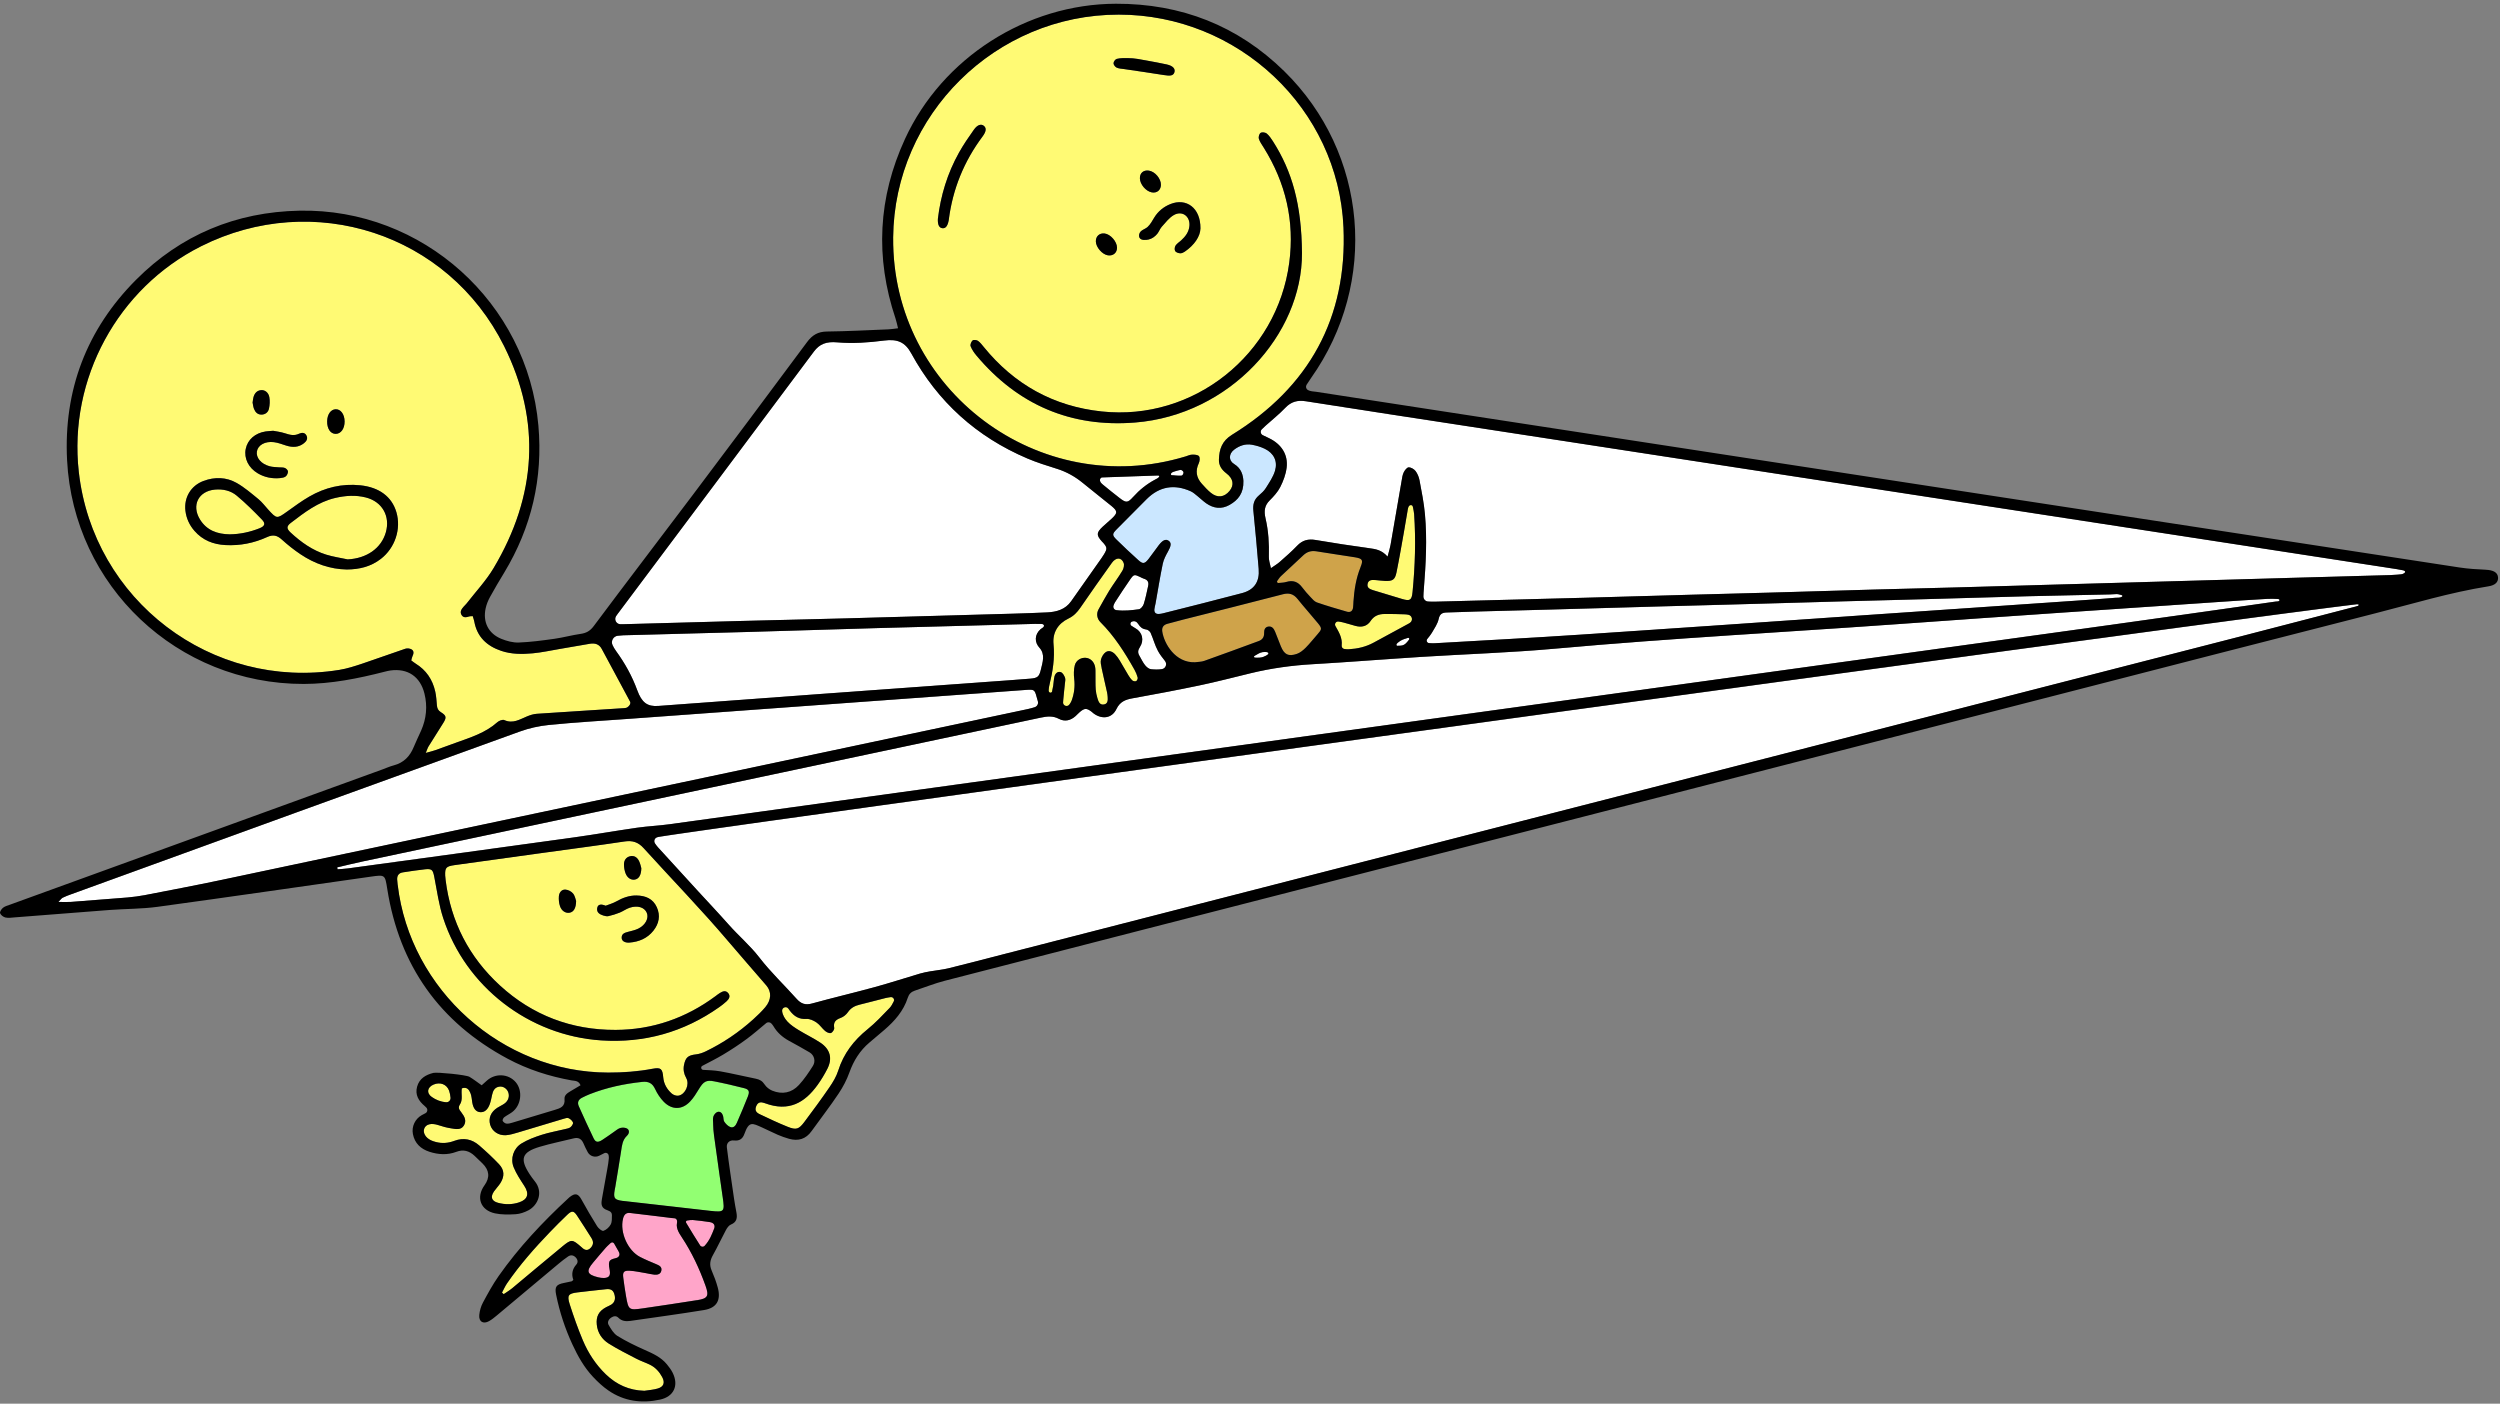 <svg width="602" height="338" viewBox="0 0 602 338" fill="none" xmlns="http://www.w3.org/2000/svg">
<rect x="0" y="0" width="602" height="338" fill="#808080" stroke="none"/>
<g clip-path="url(#clip0_1820_13302)">
<path d="M268.144 145.785C267.956 146.29 268.28 146.854 268.817 146.919C270.791 147.172 272.533 146.932 274.248 146.705C274.695 146.647 275.258 145.953 275.42 145.441C275.873 144.009 276.164 142.518 276.488 141.047C276.682 140.166 276.332 139.596 275.445 139.343C275.122 139.252 274.824 139.064 274.513 138.915C273.18 138.28 273.012 138.286 272.164 139.505C270.914 141.306 269.704 143.141 268.519 144.988C268.37 145.214 268.267 145.474 268.15 145.778L268.144 145.785Z" fill="white"/>
<path d="M272.85 119.667C274.364 117.975 276.151 116.537 278.151 115.474C278.475 115.305 278.799 115.17 279.051 114.891C279.258 114.664 279.122 114.489 278.857 114.489C278.52 114.489 278.184 114.515 277.847 114.522C277.18 114.548 276.513 114.566 275.847 114.592C274.533 114.638 273.219 114.684 271.905 114.729C270.662 114.774 269.419 114.813 268.176 114.858C267.561 114.877 266.94 114.904 266.325 114.923L265.399 114.956C265.205 114.962 265.043 115.073 264.953 115.235C264.914 115.299 264.888 115.371 264.875 115.448C264.784 115.993 265.16 116.349 265.542 116.66C266.869 117.755 268.208 118.838 269.568 119.888C271.147 121.113 271.536 121.113 272.843 119.654L272.85 119.667Z" fill="white"/>
<path d="M307.021 113.381C307.72 111.06 306.743 109.129 304.574 108.073C303.597 107.6 302.516 107.276 301.441 107.088C299.875 106.809 298.425 107.334 297.182 108.28C295.875 109.278 295.81 110.898 297.163 111.722C298.949 112.81 299.325 114.45 299.415 115.798C299.506 118.805 298.114 120.425 296.088 121.579C294.159 122.674 292.237 122.447 290.45 121.19C289.725 120.678 289.084 120.036 288.385 119.485C287.854 119.064 287.337 118.572 286.728 118.3C282.779 116.53 279.213 117.114 276.119 120.192C273.678 122.616 271.251 125.059 268.843 127.515C267.82 128.552 267.794 128.883 268.836 129.913C270.552 131.605 272.312 133.251 274.099 134.864C275.212 135.869 275.64 135.798 276.604 134.566C277.452 133.484 278.222 132.337 279.064 131.248C280.009 130.03 280.734 129.738 281.427 130.224C282.126 130.71 282.009 131.475 281.265 132.791C280.734 133.724 280.21 134.728 279.996 135.765C279.336 138.928 278.831 142.129 278.261 145.311C278.177 145.784 278.022 146.251 277.976 146.724C277.905 147.495 278.3 147.891 279.077 147.845C279.42 147.826 279.763 147.761 280.093 147.677C286.43 146.07 292.78 144.501 299.105 142.816C302.056 142.026 303.345 140.049 303.092 136.997C302.704 132.33 302.296 127.658 301.817 123.005C301.662 121.508 301.959 120.309 303.131 119.317C303.759 118.786 304.4 118.209 304.827 117.522C305.655 116.193 306.581 114.852 307.028 113.381H307.021Z" fill="#CBE7FF"/>
<path d="M109.844 178.83C113.339 177.566 116.906 176.477 119.767 173.911C120.175 173.548 121.036 173.211 121.443 173.399C123.521 174.345 125.159 173.23 126.92 172.505C127.664 172.2 128.473 171.941 129.269 171.882C136.273 171.403 143.277 170.988 150.275 170.521C150.521 170.508 150.851 170.463 151.058 170.333C151.265 170.204 151.485 169.983 151.621 169.783C151.731 169.621 151.802 169.426 151.802 169.232C151.802 169.018 151.673 168.849 151.576 168.668C151.343 168.227 151.103 167.793 150.87 167.352C150.398 166.477 149.932 165.596 149.459 164.721C148.514 162.965 147.575 161.215 146.63 159.459C146.054 158.389 145.478 157.32 144.902 156.251C144.294 155.117 143.271 154.818 142.093 155.006C139.652 155.408 137.212 155.855 134.772 156.27C132.603 156.64 130.441 157.119 128.26 157.32C125.722 157.553 123.159 157.56 120.693 156.724C117.249 155.557 114.886 153.38 114.213 149.653C114.142 149.258 113.993 148.876 113.838 148.364C113.417 148.39 113.203 148.364 113.022 148.428C112.342 148.642 111.63 148.85 111.164 148.111C110.659 147.314 111.145 146.672 111.656 146.082C111.883 145.823 112.148 145.596 112.362 145.324C114.55 142.499 117.042 139.854 118.861 136.808C129.198 119.479 130.396 101.449 121.398 83.349C107.908 56.214 75.445 45.715 48.414 59.305C28.334 69.395 16.482 91.262 18.974 113.594C22.437 144.553 50.983 166.283 81.718 161.312C83.602 161.008 85.453 160.405 87.272 159.796C90.728 158.649 94.146 157.378 97.603 156.218C98.056 156.069 98.736 156.147 99.137 156.393C99.752 156.782 99.61 157.45 99.312 158.059C99.169 158.351 99.124 158.681 99.034 159.031C99.435 159.323 99.752 159.588 100.095 159.802C102.639 161.371 104.18 163.658 104.814 166.549C105.047 167.618 105.112 168.726 105.209 169.821C105.267 170.547 105.474 171.072 106.167 171.494C107.526 172.33 107.565 172.79 106.717 174.131C105.539 175.991 104.354 177.851 103.202 179.724C102.976 180.093 102.853 180.528 102.529 181.305C103.539 181.02 104.18 180.878 104.801 180.657C106.491 180.068 108.167 179.439 109.85 178.83H109.844ZM80.792 98.546C82.022 98.481 82.967 99.745 82.98 101.482C82.993 103.212 82.087 104.469 80.838 104.469C79.588 104.469 78.747 103.232 78.779 101.443C78.811 99.797 79.634 98.604 80.792 98.546ZM61.049 95.63C61.315 94.716 61.858 94.048 62.875 93.951C63.774 93.867 64.661 94.515 64.862 95.649C65.017 96.55 64.966 97.541 64.765 98.436C64.577 99.265 63.904 99.829 62.965 99.842C62.014 99.855 61.47 99.239 61.159 98.436C60.971 97.937 60.92 97.386 60.829 96.952C60.913 96.433 60.939 96.025 61.049 95.636V95.63ZM59.172 108.105C59.625 105.876 61.412 104.294 63.962 103.899C64.435 103.828 64.92 103.808 65.788 103.737C66.5 103.88 67.606 104.003 68.636 104.346C69.781 104.722 70.85 105.014 72.021 104.443C72.668 104.126 73.413 104.119 73.808 104.904C74.183 105.649 73.795 106.252 73.225 106.705C71.924 107.755 70.468 107.788 68.933 107.301C67.956 106.99 66.972 106.602 65.969 106.478C63.807 106.206 62.111 107.191 61.858 108.708C61.612 110.218 62.868 111.734 64.933 112.285C65.652 112.48 66.428 112.467 67.173 112.544C67.652 112.59 68.163 112.519 68.591 112.687C68.921 112.817 69.335 113.231 69.341 113.53C69.354 113.931 69.115 114.469 68.798 114.722C68.454 115.001 67.917 115.085 67.445 115.13C65.548 115.312 63.742 114.968 62.085 113.99C59.839 112.674 58.706 110.38 59.166 108.105H59.172ZM91.7 134.579C89.311 136.426 86.553 137.113 83.492 137.126C79.472 137.055 75.743 135.733 72.364 133.464C70.772 132.395 69.251 131.19 67.833 129.9C66.72 128.889 65.736 128.669 64.318 129.317C61.153 130.768 57.787 131.429 54.285 131.248C51.346 131.092 48.783 130.094 46.815 127.82C45.611 126.426 44.866 124.825 44.646 122.998C44.264 119.79 45.973 116.945 48.996 115.811C51.715 114.793 54.479 114.865 56.984 116.29C58.874 117.36 60.557 118.824 62.247 120.205C63.088 120.892 63.761 121.799 64.499 122.616C66.655 124.988 66.636 124.968 69.173 123.153C70.908 121.916 72.63 120.632 74.468 119.576C78.255 117.392 82.352 116.4 86.748 116.854C91.298 117.327 94.341 119.583 95.441 123.315C96.638 127.366 95.124 131.928 91.7 134.579Z" fill="#FFFA74"/>
<path d="M282.313 114.437C282.54 114.43 282.773 114.476 282.993 114.489C283.479 114.528 283.971 114.56 284.463 114.534C284.773 114.521 284.974 114.074 284.987 113.808C285.006 113.491 284.547 113.095 284.223 113.154C283.841 113.225 283.459 113.329 283.09 113.439C282.773 113.536 282.365 113.62 282.113 113.854C282.067 113.893 282.029 113.951 281.996 114.003C281.957 114.08 281.944 114.165 281.964 114.242C282.009 114.443 282.165 114.43 282.313 114.424V114.437Z" fill="white"/>
<path d="M148.326 156.737C150.45 159.647 152.21 162.809 153.447 166.192C154.541 169.186 155.874 170.191 158.547 169.99C184.893 168.013 211.252 166.115 237.604 164.203C241.106 163.95 244.608 163.71 248.103 163.419C249.864 163.27 250.239 162.946 250.64 161.261C251.061 159.478 251.76 157.579 250.297 155.966C250.032 155.674 249.812 155.35 249.657 154.987C249.32 154.203 249.352 153.322 249.741 152.563C249.941 152.168 250.233 151.818 250.563 151.52C250.822 151.293 251.56 150.988 251.365 150.541C251.301 150.386 251.139 150.295 250.977 150.263C250.725 150.211 250.44 150.263 250.187 150.25C249.896 150.237 249.605 150.224 249.313 150.23C244.433 150.353 239.552 150.489 234.665 150.619C226.826 150.826 218.987 151.021 211.148 151.248C200.901 151.546 190.661 151.876 180.414 152.168C170.303 152.453 160.198 152.693 150.087 152.978C149.653 152.991 149.226 153.03 148.76 153.088C147.685 153.218 147.051 154.365 147.511 155.344C147.744 155.83 147.977 156.251 148.333 156.737H148.326Z" fill="white"/>
<path d="M56.99 119.343C55.541 118.138 53.676 117.716 51.741 117.898C47.786 118.274 46.07 121.663 48.135 125.059C49.779 127.755 52.356 128.623 55.301 128.675C57.851 128.643 60.259 128.111 62.57 127.185C63.768 126.705 63.975 126.064 63.095 125.15C61.14 123.134 59.146 121.138 56.99 119.349V119.343Z" fill="#FFFA74"/>
<path d="M149.407 150.321C149.556 150.321 149.712 150.321 149.86 150.321C159.279 150.068 168.697 149.79 178.116 149.543C186.641 149.317 195.166 149.135 203.697 148.908C214.352 148.623 225.013 148.312 235.668 148.007C241.17 147.852 246.672 147.742 252.168 147.47C254.382 147.359 256.525 146.789 257.929 144.786C260.143 141.63 262.37 138.487 264.59 135.331C265.024 134.709 265.477 134.1 265.865 133.452C266.648 132.149 266.61 131.812 265.658 130.71C265.567 130.607 265.457 130.522 265.367 130.419C263.969 128.857 263.988 128.286 265.542 126.822C266.241 126.161 266.992 125.552 267.697 124.897C269.16 123.523 269.16 123.082 267.6 121.812C265.328 119.959 263.004 118.163 260.739 116.297C258.894 114.774 256.783 113.601 254.498 112.888C252.097 112.136 249.676 111.378 247.359 110.393C235.15 105.195 225.797 96.757 219.44 85.112C217.958 82.396 216.113 81.586 212.902 82.007C209.154 82.5 205.367 82.772 201.6 82.442C199.024 82.215 197.38 82.785 195.962 84.69C180.245 105.772 164.464 126.809 148.708 147.858C148.592 148.007 148.482 148.169 148.378 148.325C147.802 149.167 148.385 150.315 149.407 150.328V150.321Z" fill="white"/>
<path d="M274.338 157.852C274.785 158.623 275.161 159.452 275.704 160.146C276.06 160.6 276.636 161.092 277.154 161.144C278.009 161.228 278.883 161.274 279.802 161.118C280.708 160.969 281.103 159.874 280.527 159.154C279.886 158.344 279.29 157.586 278.837 156.75C278.093 155.376 277.705 153.814 277.064 152.382C276.902 152.013 276.397 151.617 276.009 151.572C275.089 151.462 274.572 151.021 274.086 150.256C273.698 149.641 273.18 149.44 272.558 149.679C272.131 149.848 272.066 150.431 272.448 150.69C272.791 150.917 273.096 151.125 273.419 151.3C275.096 152.239 275.53 154.197 274.474 155.804C274.008 156.51 273.911 157.126 274.326 157.852H274.338Z" fill="white"/>
<path d="M266.254 157.055C267.004 156.543 267.872 156.899 268.487 157.541C268.914 157.981 269.277 158.493 269.594 159.018C270.312 160.191 270.966 161.403 271.685 162.583C271.969 163.049 272.287 163.516 272.681 163.879C272.882 164.06 273.374 164.145 273.594 164.021C273.814 163.898 274.021 163.419 273.95 163.172C273.775 162.518 273.504 161.87 273.173 161.274C270.856 157.152 268.331 153.166 264.959 149.803C264.143 148.986 263.969 147.729 264.538 146.731C265.393 145.24 266.189 143.711 267.095 142.259C268.118 140.626 269.29 139.083 270.273 137.431C270.584 136.912 270.772 136.07 270.565 135.551C270.014 134.165 268.713 134.171 267.729 135.551C265.166 139.135 262.622 142.732 260.13 146.368C259.373 147.476 258.525 148.357 257.282 148.954C254.731 150.185 253.411 152.363 253.683 155.143C254.013 158.506 253.495 161.721 252.699 164.942C252.621 165.246 252.582 165.551 252.544 165.862C252.518 166.121 252.446 166.432 252.628 166.659C252.628 166.659 252.634 166.672 252.641 166.672C252.751 166.795 252.945 166.847 253.1 166.789C253.398 166.679 253.346 166.393 253.404 166.147C253.482 165.81 253.553 165.467 253.612 165.123C253.735 164.378 253.728 163.607 253.922 162.881C254.117 162.155 254.725 161.604 255.456 161.876C255.903 162.038 256.266 162.699 256.453 163.211C256.609 163.626 256.466 164.164 256.421 164.644C256.298 165.946 256.13 167.242 256.026 168.551C256.007 168.765 255.981 168.986 255.981 169.206C255.987 169.99 257.016 170.314 257.489 169.686C257.709 169.394 257.91 169.096 258.033 168.759C258.661 167.067 258.894 165.318 258.667 163.484C258.538 162.414 258.544 161.267 258.803 160.237C259.114 158.992 260.35 158.305 261.489 158.422C262.557 158.526 263.438 159.336 263.69 160.58C263.813 161.176 263.768 161.811 263.781 162.427C263.8 163.626 263.755 164.838 263.839 166.03C263.891 166.75 264.046 167.45 264.253 168.143C264.493 168.94 264.81 169.88 265.891 169.64C266.791 169.439 266.771 168.59 266.726 167.858C266.7 167.482 266.655 167.113 266.577 166.743C266.157 164.793 265.671 162.848 265.27 160.891C265.134 160.224 264.946 159.485 265.101 158.856C265.27 158.195 265.697 157.443 266.241 157.068L266.254 157.055Z" fill="#FFFA74"/>
<path d="M136.921 269.256C136.61 269.113 136.112 269.282 135.723 269.399C132.034 270.5 128.35 271.628 124.661 272.723C123.741 272.995 122.803 273.28 121.858 273.352C120.039 273.488 118.485 272.393 118.039 270.831C117.592 269.262 118.2 267.772 119.735 266.767C120.311 266.391 120.958 266.126 121.508 265.724C122.44 265.043 122.751 263.961 122.382 262.989C122.058 262.121 121.159 261.537 120.278 261.654C119.133 261.81 118.712 262.639 118.498 263.644C118.336 264.382 118.207 265.134 117.954 265.841C117.456 267.24 116.634 267.895 115.631 267.811C114.601 267.72 113.974 266.936 113.728 265.452C113.605 264.706 113.572 263.929 113.3 263.242C112.97 262.419 112.446 261.641 111.216 262.069C110.97 263.371 111.553 264.836 110.705 266.035C110.433 266.424 110.426 266.942 110.705 267.325C110.873 267.564 111.022 267.772 111.177 267.973C111.876 268.893 112.388 269.885 111.721 271.006C111.002 272.205 109.688 271.874 108.646 271.706C107.61 271.544 106.601 271.271 105.604 270.941C103.85 270.345 102.51 270.708 102.141 271.822C101.817 272.814 102.484 273.967 103.785 274.59C104.154 274.765 104.555 274.888 104.95 274.991C106.465 275.393 107.96 275.264 109.41 274.719C111.624 273.883 113.643 274.304 115.385 275.808C117.048 277.24 118.66 278.75 120.175 280.345C121.482 281.718 121.528 283.261 120.498 284.888C120.058 285.581 119.463 286.171 118.99 286.845C118.032 288.206 118.343 289.21 119.929 289.638C121.618 290.092 123.347 290.085 125.017 289.528C127.12 288.821 127.483 287.441 126.259 285.562C125.327 284.129 124.35 282.678 123.709 281.109C122.842 278.997 123.631 276.553 125.573 275.354C127.056 274.441 128.752 273.812 130.415 273.274C132.241 272.684 134.15 272.354 136.021 271.9C136.487 271.783 137.011 271.712 137.374 271.44C137.697 271.194 138.079 270.61 137.989 270.319C137.846 269.885 137.367 269.463 136.927 269.256H136.921Z" fill="#FFFA74"/>
<path d="M285.466 109.913C285.99 109.751 286.521 109.486 287.052 109.473C287.621 109.46 288.418 109.499 288.709 109.848C288.981 110.185 288.897 111.034 288.67 111.514C287.796 113.361 288.049 114.994 289.382 116.472C290.068 117.237 290.767 118.021 291.564 118.662C293.162 119.959 294.807 119.751 296.082 118.196C297.228 116.796 296.988 115.241 295.318 113.983C294.198 113.134 293.473 112.078 293.512 110.678C293.59 108.196 294.224 106.193 296.671 104.683C315.21 93.258 324.44 76.511 323.508 54.775C322.272 26.111 298.121 3.525 269.393 3.512C239.72 3.506 215.323 27.614 215.064 57.218C214.741 93.958 250.297 120.574 285.459 109.907L285.466 109.913ZM289.065 55.002C289.02 56.907 287.615 59.001 285.323 60.562C284.993 60.789 284.56 61.01 284.191 60.984C283.763 60.958 283.181 60.763 282.98 60.446C282.786 60.135 282.844 59.474 283.064 59.143C283.388 58.644 283.951 58.301 284.411 57.886C285.459 56.94 286.288 55.851 286.417 54.393C286.631 52.086 284.689 50.621 282.676 51.761C281.537 52.403 280.676 53.576 279.763 54.574C279.31 55.073 279.09 55.78 278.656 56.305C278.119 56.953 277.413 57.465 276.585 57.659C275.957 57.802 274.766 57.918 274.41 57.251C274.267 56.985 274.254 56.661 274.332 56.369C274.591 55.371 275.672 55.255 276.345 54.639C277.031 54.01 277.472 53.161 277.951 52.371C278.87 50.861 280.21 49.778 281.854 49.117C285.628 47.607 289.117 49.986 289.071 54.989L289.065 55.002ZM274.487 42.928C274.474 41.664 275.335 40.913 276.617 41.081C278.119 41.276 279.614 43.051 279.549 44.568C279.491 45.819 278.559 46.557 277.323 46.318C275.899 46.039 274.5 44.373 274.481 42.928H274.487ZM268.914 14.18C269.801 13.959 270.681 14.005 271.575 13.998H271.6C273.167 13.998 274.623 14.316 276.151 14.588C277.737 14.873 279.323 15.171 280.896 15.508C282.495 15.852 283.071 16.61 282.767 17.465C282.495 18.23 281.796 18.327 280.229 18.068C277.051 17.543 273.86 17.109 270.668 16.629C270.06 16.539 269.406 16.526 268.862 16.273C268.506 16.111 268.105 15.573 268.118 15.216C268.131 14.847 268.558 14.264 268.901 14.18H268.914ZM265.969 56.22C267.406 56.376 269.005 58.203 268.979 59.668C268.959 60.893 268.021 61.671 266.791 61.483C265.432 61.275 263.923 59.551 263.884 58.152C263.846 56.907 264.739 56.084 265.975 56.22H265.969ZM265.289 99.09C287.388 101.456 307.552 85.422 310.465 63.213C311.773 53.259 309.604 44.056 304.316 35.56C303.882 34.86 303.37 34.173 303.131 33.408C303.002 33.006 303.235 32.228 303.565 32.008C303.895 31.788 304.691 31.878 305.021 32.157C305.636 32.676 306.115 33.382 306.555 34.075C311.145 41.295 313.417 49.202 313.52 60.932C313.604 80.588 296.101 99.939 273.316 101.754C257.929 102.979 245.119 97.509 235.144 85.636C234.574 84.962 234.05 84.198 233.733 83.388C233.59 83.025 233.875 82.299 234.199 82.001C234.432 81.787 235.17 81.865 235.493 82.085C236.044 82.467 236.471 83.037 236.905 83.569C244.258 92.61 253.715 97.859 265.302 99.097L265.289 99.09ZM228.431 53.11C228.159 54.464 227.667 55.054 226.904 54.95C226.133 54.846 225.771 54.108 225.835 52.714C226.502 47.121 228.133 41.742 230.917 36.759C231.991 34.847 233.241 33.019 234.509 31.23C235.364 30.032 236.244 29.779 236.898 30.297C237.545 30.809 237.507 31.632 236.587 32.857C232.134 38.832 229.402 45.508 228.457 52.902C228.451 52.974 228.438 53.038 228.425 53.103L228.431 53.11Z" fill="#FFFA74"/>
<path d="M103.979 264.162C104.95 264.836 106.025 265.303 107.41 265.426C108.044 265.478 108.568 264.921 108.484 264.292C108.407 263.689 108.329 263.158 108.148 262.659C107.565 261.084 105.973 260.494 104.413 261.162C102.866 261.823 102.613 263.229 103.979 264.169V264.162Z" fill="#FFFA74"/>
<path d="M326.408 150.716C325.411 150.451 324.428 150.127 323.431 149.874C323.062 149.783 322.693 149.718 322.317 149.66C321.709 149.569 321.262 150.217 321.566 150.749C322.382 152.194 323.275 153.62 323.068 155.395C323.016 155.836 323.301 156.225 323.741 156.277C324.136 156.322 324.46 156.355 324.784 156.335C326.868 156.225 328.868 155.765 330.719 154.767C333.568 153.231 336.416 151.701 339.245 150.14C339.335 150.088 339.419 150.036 339.503 149.978C340.319 149.433 340.08 148.228 339.122 148.02C338.798 147.949 338.468 147.936 338.144 147.917C336.565 147.839 334.979 147.845 333.399 147.845C332.014 147.845 330.862 148.286 330.046 149.504C329.166 150.826 327.871 151.099 326.402 150.71L326.408 150.716Z" fill="#FFFA74"/>
<path d="M338.578 153.743C338.28 153.827 337.982 153.931 337.697 154.061C337.432 154.184 337.173 154.326 336.94 154.501C336.733 154.65 336.442 154.871 336.312 155.091C336.26 155.182 336.247 155.305 336.299 155.402C336.403 155.59 336.636 155.486 336.804 155.493C336.972 155.493 337.147 155.493 337.315 155.48C337.6 155.454 337.885 155.383 338.138 155.234C338.39 155.084 338.61 154.884 338.798 154.657C338.966 154.456 339.186 154.223 339.322 154.002C339.374 153.918 339.393 153.814 339.361 153.73C339.355 153.711 339.342 153.691 339.335 153.678C339.193 153.471 338.772 153.691 338.584 153.743H338.578Z" fill="white"/>
<path d="M326.201 134.184C323.152 133.685 320.09 133.277 317.048 132.765C315.792 132.551 314.77 132.83 313.85 133.711C312.057 135.415 310.225 137.068 308.432 138.766C308.063 139.116 307.804 139.576 307.5 139.991C307.559 140.127 307.617 140.263 307.675 140.399C308.374 140.315 309.099 140.328 309.766 140.127C311.365 139.647 312.569 140.088 313.553 141.404C314.168 142.227 314.854 143.004 315.559 143.75C316.025 144.242 316.511 144.851 317.113 145.059C319.508 145.882 321.948 146.601 324.382 147.301C325.178 147.528 325.722 147.139 325.832 146.29C325.897 145.817 325.89 145.331 325.923 144.851C326.117 142.032 326.544 139.265 327.619 136.614C328.344 134.839 328.143 134.502 326.214 134.184H326.201Z" fill="#CFA34A"/>
<path d="M331.088 142.253C333.257 142.914 335.425 143.575 337.6 144.223C339.51 144.793 339.944 144.547 340.138 142.557C340.746 136.316 340.953 130.069 340.52 123.808C340.481 123.29 340.358 122.791 340.267 122.285C340.222 122.013 340.17 121.734 339.931 121.65C339.859 121.624 339.775 121.611 339.665 121.624C339.044 121.689 338.992 122.732 338.901 123.199C338.597 124.819 338.358 126.452 338.066 128.079C337.484 131.326 336.934 134.586 336.273 137.82C335.904 139.608 335.348 139.952 333.522 139.881C332.765 139.855 332.021 139.731 331.263 139.68C330.428 139.621 329.49 139.544 329.295 140.645C329.127 141.624 329.956 141.883 330.687 142.129C330.817 142.175 330.952 142.207 331.082 142.246L331.088 142.253Z" fill="#FFFA74"/>
<path d="M281.109 150.211C280.177 150.463 279.731 151.079 279.873 152.051C280.307 155.006 283.032 159.634 287.744 159.472C288.489 159.368 289.278 159.387 289.978 159.141C294.373 157.579 298.755 155.966 303.131 154.352C303.992 154.034 304.426 153.399 304.4 152.447C304.38 151.714 304.568 151.008 305.41 150.878C306.335 150.736 306.756 151.423 307.06 152.148C307.539 153.289 307.953 154.456 308.42 155.603C309.242 157.618 310.219 158.15 312.277 157.456C313.074 157.191 313.812 156.575 314.42 155.959C315.436 154.942 316.317 153.788 317.275 152.712C318.31 151.552 318.369 151.312 317.372 150.088C315.76 148.117 314.045 146.238 312.465 144.248C311.481 143.011 310.42 142.7 308.866 143.108C300.891 145.188 292.884 147.178 284.896 149.2C283.634 149.517 282.372 149.861 281.109 150.204V150.211Z" fill="#CFA34A"/>
<path d="M304.542 156.99C304.186 156.983 303.83 157.048 303.493 157.171C303.189 157.288 302.904 157.45 302.633 157.619C302.464 157.722 301.882 157.962 301.946 158.189C302.011 158.422 302.594 158.364 302.788 158.37C303.112 158.377 303.435 158.364 303.746 158.299C304.083 158.234 304.406 158.111 304.704 157.949C304.924 157.826 305.675 157.495 305.351 157.152C305.183 156.977 304.756 156.99 304.536 156.983L304.542 156.99Z" fill="white"/>
<path d="M88.081 119.783C85.628 119.168 83.194 119.336 80.74 119.9C76.578 120.859 73.322 123.4 70.04 125.901C68.966 126.724 68.972 127.295 70.008 128.26C72.5 130.567 75.245 132.525 78.52 133.549C80.21 134.074 81.99 134.326 83.725 134.702C88.301 134.469 91.81 132.039 92.91 128.189C94.023 124.288 92.017 120.775 88.081 119.79V119.783Z" fill="#FFFA74"/>
<path d="M170.911 294.279C169.558 294.072 168.192 293.903 166.826 293.78C166.438 293.748 166.043 293.819 165.474 293.897C165.221 293.929 165.085 294.221 165.215 294.435C166.373 296.34 167.403 298.083 168.587 299.904C168.833 300.28 169.37 300.326 169.675 299.995C170.898 298.654 171.416 297.254 171.947 295.886C172.296 294.985 171.804 294.415 170.905 294.279H170.911Z" fill="#FFA5C9"/>
<path d="M164.179 297.921C163.784 297.324 163.383 296.715 163.15 296.035C163.04 295.711 162.969 295.367 162.962 295.024C162.956 294.667 163.085 294.35 163.04 293.993C163.04 293.941 163.027 293.896 163.007 293.844C162.969 293.708 162.904 293.585 162.8 293.494C162.671 293.377 162.509 293.339 162.341 293.339C162.14 293.339 161.946 293.313 161.745 293.287C161.311 293.235 160.878 293.177 160.45 293.125C159.596 293.021 158.742 292.911 157.887 292.807C155.829 292.554 153.77 292.308 151.712 292.068C150.696 291.952 150.242 292.541 150.016 293.475C149.226 296.722 151.155 301.128 154.139 302.664C155.414 303.325 156.754 303.87 158.081 304.427C158.761 304.712 159.402 305.043 159.266 305.879C159.111 306.825 158.334 307 157.525 306.916C156.845 306.851 156.172 306.663 155.499 306.553C154.21 306.346 152.922 306.047 151.628 305.976C150.204 305.898 149.899 306.307 150.087 307.681C150.281 309.113 150.475 310.545 150.721 311.971C151.33 315.457 151.395 315.529 154.819 315.036C159.182 314.414 163.532 313.747 167.882 313.06C170.426 312.658 170.775 312.062 169.882 309.566C168.412 305.471 166.581 301.537 164.173 297.908L164.179 297.921Z" fill="#FFA5C9"/>
<path d="M145.977 310.435C143.659 310.694 141.335 310.921 139.018 311.212C136.856 311.485 136.506 311.919 137.193 314.07C138.138 317.013 139.16 319.936 140.364 322.781C141.659 325.839 143.465 328.6 145.879 330.933C148.469 333.441 151.524 334.802 155.175 334.906C156.256 334.731 157.369 334.666 158.405 334.355C159.829 333.927 160.179 332.949 159.473 331.62C158.787 330.318 157.816 329.248 156.463 328.6C155.414 328.095 154.288 327.725 153.259 327.187C151.006 326.021 148.728 324.887 146.585 323.532C144.973 322.515 143.912 320.959 143.711 318.97C143.51 316.974 144.196 315.704 145.983 314.764C146.41 314.537 146.876 314.381 147.271 314.109C148.1 313.545 148.281 312.651 147.919 311.536C147.601 310.551 146.896 310.337 145.983 310.441L145.977 310.435Z" fill="#FFFA74"/>
<path d="M148.113 299.839C147.99 299.625 147.847 299.288 147.608 299.191C147.575 299.178 147.537 299.165 147.504 299.159C147.161 299.1 146.876 299.47 146.643 299.677C146.384 299.917 146.125 300.157 145.886 300.422C144.837 301.608 143.834 302.827 142.811 304.032C141.07 306.099 141.348 306.916 144.028 307.564C144.488 307.674 144.98 307.752 145.452 307.733C146.637 307.681 147.006 307.188 146.837 305.996C146.74 305.341 146.501 304.486 146.727 303.831C146.909 303.293 147.537 303.144 148.029 303.021C148.398 302.924 148.805 302.846 149.025 302.496C149.42 301.893 148.961 301.323 148.663 300.798C148.482 300.474 148.294 300.15 148.113 299.826V299.839Z" fill="#FFA5C9"/>
<path d="M179.216 262.05C176.815 261.447 174.4 260.87 171.973 260.397C170.044 260.028 169.39 260.468 168.302 262.251C167.662 263.3 167.008 264.389 166.166 265.271C164.231 267.306 161.777 267.325 159.816 265.303C158.968 264.435 158.269 263.352 157.751 262.251C157.091 260.831 156.139 260.371 154.638 260.533C150.301 260.993 146.08 261.894 142.015 263.488C141.374 263.741 140.753 264.039 140.138 264.35C139.258 264.797 138.973 265.504 139.381 266.411C140.546 268.984 141.691 271.563 142.928 274.097C143.413 275.095 143.944 275.18 144.954 274.558C145.951 273.948 146.876 273.229 147.847 272.568C148.359 272.218 148.857 271.764 149.427 271.622C149.945 271.492 150.689 271.537 151.09 271.836C151.66 272.263 151.485 273.028 150.993 273.482C149.873 274.519 149.763 275.873 149.556 277.241C149.116 280.099 148.631 282.95 148.165 285.802C148.087 286.275 147.964 286.748 147.919 287.227C147.802 288.472 148.067 288.828 149.284 289.094C149.686 289.178 150.1 289.204 150.514 289.256C157.35 290.034 164.185 290.824 171.028 291.589C174.445 291.971 174.536 291.822 174.031 288.329C174.012 288.187 173.992 288.037 173.966 287.895C173.688 285.964 173.416 284.032 173.144 282.101C172.872 280.17 172.607 278.232 172.335 276.301C172.199 275.335 172.07 274.37 171.934 273.404C171.811 272.516 171.753 271.635 171.727 270.74C171.727 270.688 171.727 270.63 171.727 270.578C171.714 270.021 171.61 269.431 171.778 268.887C171.914 268.44 172.361 267.902 172.782 267.772C173.468 267.558 173.928 268.096 174.115 268.757C174.245 269.217 174.174 269.794 174.426 270.151C174.788 270.663 175.293 271.207 175.863 271.414C176.633 271.699 177.138 271.09 177.429 270.41C178.349 268.258 179.294 266.113 180.135 263.929C180.556 262.834 180.304 262.341 179.223 262.069L179.216 262.05Z" fill="#92FF72"/>
<path d="M566.962 145.584C566.626 145.623 566.296 145.661 565.959 145.707C565.577 145.752 565.195 145.804 564.807 145.849C564.373 145.901 563.946 145.96 563.512 146.011C563.033 146.07 562.554 146.135 562.075 146.193C561.551 146.258 561.02 146.329 560.496 146.394C559.926 146.465 559.35 146.543 558.78 146.614C558.165 146.692 557.544 146.776 556.929 146.854C556.269 146.938 555.602 147.029 554.942 147.113C554.236 147.204 553.531 147.301 552.825 147.392C552.081 147.489 551.33 147.586 550.585 147.683C549.796 147.787 549.006 147.891 548.216 147.995C547.388 148.105 546.559 148.215 545.731 148.325C544.863 148.442 543.996 148.558 543.122 148.669C542.216 148.792 541.309 148.908 540.397 149.031C539.452 149.155 538.507 149.284 537.561 149.407C536.578 149.537 535.6 149.667 534.616 149.803C533.6 149.939 532.577 150.075 531.561 150.211C530.506 150.354 529.457 150.49 528.402 150.632C527.315 150.775 526.227 150.924 525.14 151.066C524.02 151.216 522.9 151.365 521.78 151.52C520.628 151.676 519.476 151.831 518.323 151.987C517.139 152.149 515.954 152.304 514.776 152.466C513.559 152.628 512.349 152.79 511.132 152.959L507.403 153.464C506.134 153.633 504.859 153.808 503.591 153.976C502.289 154.151 500.995 154.326 499.694 154.501C498.367 154.683 497.04 154.858 495.719 155.039L491.667 155.59C490.288 155.778 488.916 155.966 487.537 156.147C486.139 156.335 484.734 156.53 483.336 156.718C481.912 156.912 480.488 157.107 479.064 157.294C477.62 157.489 476.177 157.683 474.727 157.884C473.257 158.085 471.795 158.28 470.332 158.48C468.843 158.681 467.36 158.882 465.872 159.083C464.363 159.291 462.862 159.491 461.353 159.699C459.832 159.906 458.305 160.114 456.783 160.321C455.243 160.528 453.702 160.742 452.162 160.95C450.602 161.163 449.048 161.371 447.488 161.585C445.915 161.799 444.342 162.012 442.769 162.226C441.183 162.44 439.591 162.661 438.005 162.874C436.406 163.095 434.801 163.309 433.202 163.529C431.59 163.749 429.972 163.97 428.36 164.19C426.735 164.41 425.11 164.637 423.479 164.858C421.841 165.084 420.204 165.305 418.566 165.532C416.922 165.758 415.271 165.979 413.627 166.206L408.656 166.886L403.665 167.566C401.995 167.793 400.318 168.027 398.648 168.253C396.972 168.48 395.295 168.714 393.612 168.94L388.563 169.634C386.874 169.867 385.191 170.094 383.501 170.327C381.812 170.561 380.116 170.787 378.426 171.021C376.73 171.254 375.041 171.487 373.345 171.714C371.649 171.947 369.953 172.181 368.257 172.414C366.561 172.647 364.865 172.881 363.169 173.114C361.473 173.347 359.777 173.581 358.081 173.814C356.385 174.047 354.689 174.281 352.993 174.514C351.297 174.747 349.608 174.98 347.912 175.214C346.223 175.447 344.533 175.68 342.844 175.907C341.154 176.141 339.471 176.367 337.782 176.601C336.099 176.834 334.416 177.061 332.739 177.294C331.062 177.527 329.386 177.754 327.709 177.988C326.039 178.214 324.369 178.448 322.699 178.675C321.036 178.901 319.378 179.135 317.715 179.361C316.064 179.588 314.407 179.815 312.756 180.042L307.824 180.722C306.193 180.949 304.555 181.17 302.924 181.396C301.299 181.617 299.681 181.844 298.056 182.064C296.444 182.284 294.832 182.505 293.227 182.731C291.628 182.952 290.036 183.172 288.437 183.393C286.851 183.613 285.272 183.827 283.686 184.047C282.119 184.261 280.553 184.481 278.98 184.695C277.426 184.909 275.873 185.123 274.326 185.337L269.717 185.972C268.202 186.179 266.681 186.393 265.166 186.601C263.664 186.808 262.169 187.015 260.667 187.223C259.185 187.43 257.709 187.631 256.227 187.838C254.77 188.039 253.307 188.24 251.851 188.441C250.414 188.642 248.977 188.836 247.54 189.037C246.122 189.232 244.711 189.426 243.293 189.627C241.902 189.821 240.51 190.009 239.118 190.204C237.752 190.392 236.38 190.58 235.014 190.774C233.674 190.962 232.328 191.144 230.988 191.331C229.674 191.513 228.354 191.694 227.039 191.882C225.751 192.064 224.457 192.239 223.169 192.42L219.382 192.945C218.145 193.114 216.915 193.289 215.679 193.457L212.067 193.956C210.896 194.118 209.724 194.28 208.546 194.449C207.406 194.611 206.261 194.766 205.121 194.928C204.015 195.084 202.901 195.239 201.794 195.395L198.571 195.842C197.529 195.985 196.486 196.134 195.444 196.276C194.441 196.419 193.431 196.555 192.428 196.698C191.457 196.834 190.486 196.97 189.521 197.106L186.725 197.495C185.832 197.618 184.938 197.747 184.039 197.871C183.184 197.994 182.33 198.11 181.469 198.233C180.653 198.35 179.837 198.46 179.022 198.577C178.245 198.687 177.475 198.797 176.698 198.907C175.967 199.011 175.229 199.115 174.497 199.219C173.805 199.316 173.118 199.413 172.426 199.51C171.778 199.601 171.131 199.692 170.484 199.789C169.882 199.873 169.28 199.957 168.678 200.048C168.121 200.126 167.564 200.21 167.008 200.288C166.496 200.359 165.985 200.437 165.474 200.508C165.008 200.573 164.548 200.644 164.082 200.709C163.668 200.767 163.253 200.832 162.833 200.891C162.464 200.942 162.101 201.001 161.732 201.053C161.415 201.098 161.098 201.143 160.781 201.195C160.515 201.234 160.25 201.273 159.984 201.318C159.771 201.351 159.557 201.383 159.344 201.416C159.182 201.441 159.02 201.467 158.865 201.493C158.755 201.513 158.651 201.526 158.541 201.552C158.502 201.558 158.457 201.565 158.418 201.578C158.334 201.597 158.256 201.623 158.172 201.655C157.583 201.882 157.376 202.608 157.732 203.126C157.958 203.457 158.178 203.762 158.431 204.04C161.667 207.611 164.93 211.156 168.186 214.714C170.607 217.352 173.067 219.951 175.442 222.634C177.844 225.349 180.614 227.689 182.86 230.592C185.586 234.124 188.867 237.222 191.845 240.559C192.881 241.713 193.923 242.095 195.483 241.668C200.526 240.281 205.62 239.082 210.669 237.701C214.313 236.703 217.912 235.53 221.531 234.455C222.321 234.221 223.136 234.066 223.945 233.923C225.428 233.664 226.949 233.534 228.405 233.178C232.749 232.115 237.079 230.968 241.41 229.853C275.076 221.201 308.75 212.543 342.416 203.891C373.889 195.803 405.361 187.728 436.833 179.647C471.238 170.807 505.642 161.974 540.047 153.127C549.181 150.781 558.308 148.403 567.435 146.024C567.59 145.986 567.959 145.934 567.979 145.72C568.011 145.383 567.157 145.577 566.956 145.603L566.962 145.584Z" fill="white"/>
<path d="M140.39 300.642C141.141 301.232 141.788 301.038 142.358 300.357C142.986 299.612 142.895 298.847 142.397 298.076C141.245 296.281 140.131 294.466 138.94 292.697C138.157 291.53 137.691 291.485 136.642 292.483C135.192 293.851 133.788 295.27 132.409 296.709C128.687 300.578 125.146 304.602 122.097 309.035C121.625 309.728 121.288 310.513 120.887 311.258C121.023 311.388 121.159 311.511 121.295 311.64C121.987 311.161 122.725 310.726 123.372 310.189C127.392 306.851 131.373 303.462 135.419 300.156C137.633 298.348 137.82 298.413 139.931 300.241C140.086 300.377 140.235 300.526 140.397 300.649L140.39 300.642Z" fill="#FFFA74"/>
<path d="M578.627 137.321C578.064 137.21 577.507 137.1 576.944 137.016C562.593 134.8 548.236 132.583 533.885 130.38C474.086 121.19 414.287 111.994 354.495 102.804C341.161 100.756 327.826 98.734 314.498 96.628C312.465 96.304 310.925 96.699 309.488 98.209C308.025 99.751 306.335 101.08 304.756 102.506C304.458 102.772 304.173 103.05 303.849 103.368C303.409 103.796 303.532 104.541 304.089 104.8C304.639 105.059 305.118 105.286 305.591 105.519C308.575 106.952 310.213 109.479 309.818 112.642C309.617 114.236 309.009 115.843 308.284 117.282C307.675 118.481 306.704 119.537 305.733 120.503C304.536 121.702 304.316 122.985 304.743 124.839C305.442 127.852 305.63 130.95 305.539 134.041C305.513 134.89 305.766 135.558 306.037 136.815C306.937 136.186 307.578 135.823 308.109 135.35C309.552 134.074 311.022 132.816 312.349 131.417C313.624 130.075 315.022 129.719 316.815 130.03C321.087 130.768 325.379 131.404 329.671 132C331.185 132.214 332.674 132.369 334.124 134.028C334.454 132.758 334.707 132 334.843 131.222C335.749 126.063 336.623 120.905 337.516 115.746C337.633 115.072 337.717 114.353 338.015 113.75C338.261 113.244 338.785 112.551 339.206 112.538C339.762 112.519 340.507 112.959 340.869 113.432C341.348 114.068 341.685 114.897 341.827 115.688C342.332 118.39 342.882 121.099 343.128 123.834C343.672 129.816 343.342 135.804 342.863 141.786C342.811 142.401 342.753 143.024 342.753 143.639C342.753 144.268 343.225 144.793 343.847 144.845C344.41 144.89 344.973 144.897 345.536 144.884C349.595 144.78 353.654 144.676 357.712 144.566C365.694 144.359 373.669 144.158 381.65 143.937C390.382 143.698 399.121 143.432 407.853 143.192C413.977 143.024 420.094 142.875 426.217 142.7C434.606 142.46 442.996 142.194 451.385 141.961C457.709 141.786 464.04 141.643 470.37 141.468C479.245 141.222 488.113 140.963 496.988 140.71C504.898 140.483 512.808 140.263 520.718 140.036C530.894 139.744 541.076 139.446 551.252 139.161C559.369 138.934 567.487 138.727 575.597 138.481C576.154 138.461 576.711 138.429 577.268 138.377C577.552 138.351 577.837 138.325 578.122 138.299C578.4 138.273 578.523 138.247 578.763 138.118C578.853 138.066 578.951 138.02 579.028 137.943C579.391 137.58 578.912 137.379 578.627 137.321Z" fill="white"/>
<path d="M214.462 240.119C214.048 240.177 213.64 240.242 213.232 240.339C211.161 240.851 209.109 241.421 207.038 241.92C205.853 242.205 204.895 242.692 204.17 243.741C203.762 244.331 203.102 244.882 202.435 245.122C201.205 245.562 200.616 246.159 200.869 247.546C200.933 247.915 200.448 248.641 200.072 248.764C199.691 248.887 199.043 248.576 198.674 248.265C197.949 247.649 197.412 246.781 196.642 246.256C195.943 245.776 195.01 245.323 194.221 245.375C192.408 245.498 191.211 244.746 190.188 243.391C190.065 243.229 189.949 243.048 189.819 242.873C189.314 242.192 188.227 242.64 188.324 243.482C188.434 244.461 188.958 245.29 189.599 246.003C190.363 246.846 191.386 247.494 192.369 248.096C194.065 249.14 195.884 249.995 197.541 251.097C199.911 252.672 200.487 254.901 199.224 257.37C198.538 258.712 197.755 260.021 196.875 261.246C193.781 265.556 189.942 267.792 184.22 265.679C184.155 265.653 184.09 265.633 184.026 265.614C183.216 265.322 182.543 265.387 182.135 266.269C181.728 267.156 181.889 267.817 182.873 268.291C185.107 269.36 187.346 270.416 189.638 271.337C191.709 272.173 192.35 271.965 193.696 270.164C195.755 267.409 197.794 264.642 199.742 261.803C200.59 260.565 201.393 259.217 201.84 257.805C203.141 253.709 205.588 250.546 208.889 247.87C210.805 246.321 212.507 244.506 214.216 242.724C214.631 242.29 214.909 241.732 215.194 241.175C215.459 240.657 215.025 240.054 214.449 240.138L214.462 240.119Z" fill="#FFFA74"/>
<path d="M345.504 154.897C357.11 154.223 368.723 153.607 380.323 152.842C400.791 151.488 421.252 150.049 441.714 148.643C462.454 147.217 483.187 145.804 503.927 144.372C505.151 144.288 506.374 144.19 507.591 144.093C508.199 144.041 508.814 143.99 509.423 143.944C509.941 143.899 510.491 144.003 510.944 143.704C511.009 143.666 511.073 143.607 511.08 143.536C511.093 143.465 511.048 143.387 510.983 143.348C510.925 143.303 510.847 143.29 510.776 143.27C510.368 143.173 510.005 143.037 509.585 143.063C509.099 143.095 508.614 143.128 508.128 143.141C501.526 143.29 494.917 143.406 488.314 143.581C479.854 143.802 471.393 144.067 462.933 144.301C456.673 144.476 450.414 144.625 444.154 144.8C435.487 145.039 426.819 145.299 418.152 145.538C411.963 145.713 405.769 145.869 399.58 146.037C390.913 146.277 382.245 146.536 373.578 146.776C367.526 146.945 361.473 147.094 355.421 147.262C353.084 147.327 350.747 147.437 348.404 147.489C347.316 147.515 346.695 147.8 346.423 149.058C346.171 150.218 345.426 151.287 344.811 152.343C344.494 152.894 344.073 153.38 343.672 153.879C343.361 154.262 343.614 154.832 344.106 154.864C344.572 154.89 345.038 154.923 345.498 154.897H345.504Z" fill="white"/>
<path d="M247.553 170.736C248.071 170.625 248.582 170.476 249.139 170.308C249.747 170.126 250.097 169.478 249.922 168.869C249.812 168.487 249.715 168.169 249.631 167.845C249.165 166.108 249.048 166.005 247.229 166.121C245.307 166.244 243.384 166.4 241.462 166.543C211.478 168.727 181.488 170.911 151.505 173.095C145.051 173.568 138.584 173.931 132.15 174.579C129.761 174.819 127.405 175.35 125.146 176.167C89.149 189.167 53.184 202.252 17.207 215.317C16.495 215.576 15.783 215.835 15.103 216.172C14.805 216.321 14.598 216.658 14.067 217.19C15.362 217.19 16.242 217.248 17.116 217.183C21.647 216.846 26.172 216.483 30.703 216.12C31.875 216.023 33.784 215.764 34.943 215.544C40.976 214.377 47.009 213.23 53.023 211.96C92.288 203.664 131.542 195.343 170.801 187.022C196.389 181.597 221.977 176.173 247.559 170.742L247.553 170.736Z" fill="white"/>
<path d="M157.123 257.351C159.117 256.968 159.525 257.344 159.693 259.392C159.829 260.999 160.586 262.289 161.745 263.32C162.146 263.676 162.891 263.929 163.402 263.825C165.066 263.488 166.089 261.097 165.241 259.593C164.665 258.576 164.47 257.545 164.703 256.418C165.079 254.583 165.7 254.104 167.597 253.884C168.393 253.793 169.202 253.514 169.927 253.164C174.109 251.149 177.915 248.563 181.365 245.452C182.388 244.532 183.385 243.573 184.272 242.523C185.747 240.779 185.819 238.796 184.53 237.293C181.495 233.748 178.4 230.248 175.378 226.684C168.84 218.972 161.771 211.707 154.968 204.208C153.673 202.776 152.288 202.329 150.391 202.614C143.789 203.606 137.167 204.468 130.551 205.381C123.528 206.354 116.505 207.313 109.481 208.304C107.39 208.602 107.131 208.92 107.19 210.812C107.222 211.123 107.248 211.538 107.3 211.947C108.562 221.992 112.938 230.469 120.369 237.286C128.227 244.493 137.62 248.031 148.236 247.993C157.091 247.96 165.144 245.16 172.283 239.866C172.613 239.619 172.937 239.36 173.287 239.14C173.953 238.725 174.691 238.362 175.326 239.114C175.954 239.859 175.546 240.553 174.95 241.097C174.394 241.609 173.798 242.076 173.177 242.516C164.639 248.537 155.149 251.201 144.734 250.514C127.366 249.366 112.096 237.604 106.711 221.058C105.675 217.876 105.228 214.493 104.575 211.195C104.231 209.438 104.018 209.14 102.322 209.315C100.542 209.503 98.775 209.788 97.007 210.054C96.037 210.203 95.577 210.806 95.629 211.784C95.648 212.199 95.687 212.608 95.739 213.016C98.723 238.395 120.958 258.219 146.436 258.265C150.029 258.265 153.583 258.018 157.11 257.344L157.123 257.351ZM151.718 206.192C152.735 205.945 153.46 206.483 153.88 207.339C154.204 207.993 154.333 208.739 154.437 209.069C154.405 210.773 153.809 211.655 152.858 211.81C151.984 211.959 151.097 211.441 150.663 210.339C150.398 209.665 150.268 208.894 150.268 208.168C150.268 207.216 150.728 206.431 151.725 206.192H151.718ZM137.173 219.775C136.235 219.957 135.244 219.38 134.849 218.2C134.597 217.455 134.519 216.6 134.577 215.816C134.649 214.947 135.225 214.169 136.131 214.215C136.778 214.247 137.581 214.655 137.989 215.155C138.468 215.744 138.597 216.619 138.727 216.956C138.701 218.706 138.118 219.594 137.173 219.775ZM157.33 224.104C155.874 225.939 153.874 226.787 151.589 226.969C150.437 227.06 149.712 226.593 149.686 225.841C149.653 224.863 150.385 224.616 151.149 224.409C152.01 224.176 152.903 224.001 153.693 223.612C155.447 222.75 156.282 221.078 155.732 219.795C155.168 218.473 153.505 217.941 151.589 218.589C150.754 218.874 150.016 219.432 149.194 219.762C148.32 220.112 147.401 220.391 146.482 220.605C146.106 220.689 145.653 220.579 145.265 220.456C144.436 220.197 143.646 219.743 143.776 218.751C143.925 217.624 144.844 217.688 145.821 218.103C146.682 217.766 147.588 217.513 148.385 217.066C149.912 216.198 151.511 215.608 153.272 215.634C155.414 215.66 157.22 216.418 158.14 218.479C159.033 220.482 158.657 222.406 157.311 224.098L157.33 224.104Z" fill="#FFFA74"/>
<path d="M153.427 199.309C156.01 198.94 158.632 198.83 161.221 198.473C201.587 192.9 241.947 187.307 282.307 181.72C321.579 176.29 360.852 170.865 400.124 165.434C435.985 160.476 471.853 155.519 507.707 150.541C521.139 148.675 534.558 146.757 547.983 144.851C548.21 144.819 548.747 144.864 548.876 144.624C549.038 144.32 548.669 144.242 548.469 144.229C547.601 144.171 546.74 144.158 545.873 144.21C541.885 144.437 537.904 144.702 533.923 144.974C508.866 146.692 483.796 148.351 458.745 150.159C430.677 152.188 402.571 153.652 374.536 156.186C363.713 157.165 352.838 157.502 341.989 158.189C333.335 158.74 324.693 159.44 316.032 159.939C310.996 160.23 306.037 160.917 301.144 162.11C297.066 163.101 293.007 164.164 288.903 165.026C283.524 166.16 278.112 167.171 272.701 168.15C270.985 168.461 269.684 168.966 268.836 170.729C267.768 172.945 265.451 173.282 263.412 171.844C263.185 171.688 262.998 171.481 262.778 171.319C261.638 170.489 261.146 170.502 260.052 171.422C259.683 171.734 259.36 172.096 259.004 172.421C257.813 173.496 256.401 173.84 254.997 173.095C253.521 172.31 252.116 172.485 250.602 172.803C236.6 175.791 222.592 178.746 208.585 181.714C168.186 190.282 127.787 198.849 87.388 207.423C85.317 207.864 83.258 208.376 81.2 208.855C81.226 209.011 81.252 209.166 81.278 209.322C82.093 209.257 82.909 209.225 83.718 209.115C101.856 206.632 120 204.163 138.131 201.649C143.238 200.942 148.32 200.035 153.427 199.303V199.309Z" fill="white"/>
<path d="M598.473 137.184C596.402 137.094 594.331 136.964 592.279 136.653C554.793 130.924 517.32 125.156 479.841 119.401C436.361 112.72 392.887 106.038 349.407 99.35C338.591 97.684 327.768 96.032 316.958 94.347C316.291 94.243 315.54 94.288 314.886 93.874C314.478 93.614 314.368 93.063 314.627 92.649C314.964 92.124 315.307 91.586 315.676 91.067C332.008 68.009 329.392 36.908 309.235 17.141C298.043 6.169 284.411 0.862 268.72 0.901C247.236 0.952 226.91 13.921 217.925 33.453C211.439 47.549 210.695 61.988 215.647 76.712C215.873 77.393 216.009 78.106 216.249 79.046C215.297 79.156 214.643 79.279 213.983 79.305C209.031 79.506 204.079 79.771 199.127 79.83C196.978 79.856 195.6 80.672 194.331 82.383C185.184 94.722 175.979 107.017 166.742 119.285C158.832 129.79 150.831 140.224 142.967 150.768C142.073 151.961 141.161 152.447 139.795 152.641C137.685 152.946 135.62 153.523 133.509 153.821C130.655 154.222 127.787 154.611 124.92 154.721C123.528 154.773 122.039 154.365 120.725 153.834C117.592 152.563 116.213 149.764 116.951 146.452C117.158 145.525 117.527 144.605 117.987 143.769C119.074 141.779 120.239 139.829 121.418 137.884C128.001 126.977 130.765 115.176 129.645 102.48C127.023 72.921 101.765 50.142 72.099 50.731C56.829 51.036 43.546 56.551 32.768 67.367C20.864 79.311 15.291 93.951 16.152 110.808C17.705 141.144 42.763 164.754 73.141 164.695C79.776 164.682 86.243 163.386 92.657 161.74C93.098 161.63 93.538 161.52 93.984 161.455C98.166 160.872 101.189 162.9 102.212 167.028C102.963 170.061 102.678 173.049 101.409 175.92C100.827 177.242 100.173 178.538 99.629 179.873C98.716 182.122 97.221 183.671 94.813 184.3C93.887 184.539 93.001 184.948 92.094 185.278C62.195 196.134 32.302 206.989 2.409 217.844C1.827 218.058 1.186 218.22 0.726 218.589C0.351 218.888 -0.102 219.581 0.021 219.899C0.195 220.359 0.81 220.825 1.309 220.935C2.027 221.097 2.81 220.961 3.568 220.903C11.187 220.313 18.799 219.691 26.418 219.121C30.256 218.836 34.134 218.881 37.934 218.363C55.055 216.023 72.151 213.534 89.259 211.104C92.767 210.605 92.703 210.618 93.26 214.111C96.179 232.504 105.83 246.146 122.24 254.94C127.069 257.526 132.241 259.185 137.633 260.157C138.384 260.293 139.316 260.164 139.795 261.33C138.96 261.823 138.157 262.309 137.348 262.782C136.616 263.216 135.846 263.728 135.937 264.661C136.112 266.443 134.966 266.852 133.632 267.247C130.202 268.258 126.784 269.321 123.353 270.345C122.9 270.481 122.401 270.624 121.948 270.565C121.612 270.52 121.21 270.215 121.049 269.911C120.952 269.729 121.178 269.224 121.398 269.049C121.994 268.589 122.693 268.264 123.301 267.817C125.502 266.21 125.936 262.685 124.214 260.624C122.46 258.537 119.288 258.355 117.223 260.228C116.828 260.585 116.433 260.941 115.987 261.337C114.951 260.604 114.038 259.891 113.054 259.302C112.239 258.816 105.267 258.129 104.348 258.355C102.516 258.816 100.988 259.703 100.445 261.648C99.888 263.631 100.807 265.108 102.283 266.346C102.419 266.456 102.542 266.58 102.665 266.716C103.053 267.137 102.943 267.817 102.432 268.07C102.115 268.232 101.83 268.375 101.552 268.53C99.946 269.438 99.079 271.272 99.428 273.08C99.856 275.303 101.306 276.664 103.396 277.344C105.539 278.038 107.74 278.18 109.882 277.363C111.585 276.715 112.983 277.13 114.245 278.297C114.906 278.906 115.54 279.535 116.181 280.157C117.851 281.794 118.015 283.544 116.673 285.406C114.563 288.322 115.689 291.427 119.204 292.179C120.79 292.516 122.492 292.483 124.13 292.386C125.191 292.328 126.298 291.939 127.25 291.44C129.509 290.247 130.94 287.072 128.745 284.408C128.311 283.877 127.91 283.313 127.528 282.736C125.12 279.049 125.657 277.441 129.936 276.158C132.635 275.348 135.412 274.804 138.151 274.117C139.277 273.831 140.008 274.24 140.474 275.27C140.811 276.016 141.135 276.767 141.542 277.474C142.086 278.433 143.297 278.796 144.281 278.303C144.675 278.109 145.077 277.908 145.517 277.681C145.957 277.461 146.488 277.733 146.559 278.219C146.598 278.485 146.624 278.712 146.604 278.932C146.54 279.755 146.404 280.571 146.255 281.388C145.821 283.831 145.368 286.268 144.941 288.711C144.773 289.69 144.688 290.669 145.789 291.226C146.436 291.556 147.362 291.621 147.349 292.626C147.342 293.378 147.388 294.233 147.058 294.849C146.702 295.51 146.002 296.151 145.31 296.385C144.954 296.501 144.125 295.808 143.802 295.296C142.488 293.203 141.238 291.057 140.047 288.893C139.219 287.389 138.52 287.195 137.147 288.277C137.037 288.361 136.947 288.465 136.843 288.556C130.661 294.272 124.913 300.39 120.058 307.292C118.641 309.314 117.45 311.504 116.278 313.688C115.805 314.576 115.508 315.626 115.411 316.63C115.249 318.264 116.362 318.925 117.78 318.121C118.433 317.752 119.029 317.266 119.612 316.78C124.576 312.632 129.535 308.465 134.5 304.317C135.238 303.701 135.995 303.099 136.791 302.561C137.445 302.114 138.099 302.23 138.649 302.807C139.147 303.332 139.232 303.987 138.785 304.492C137.775 305.626 137.574 306.877 138.06 308.199C137.859 308.374 137.769 308.517 137.652 308.543C137.057 308.685 136.448 308.815 135.846 308.925C133.95 309.288 133.522 309.852 133.917 311.783C134.752 315.918 136.06 319.903 137.833 323.733C139.141 326.559 140.656 329.268 142.798 331.549C143.918 332.748 145.148 333.895 146.494 334.822C150.281 337.434 154.521 337.991 158.942 337.025C162.282 336.3 163.493 333.623 161.978 330.564C161.616 329.832 161.104 329.164 160.586 328.529C159.188 326.818 157.253 325.95 155.285 325.075C153.026 324.07 150.786 322.995 148.689 321.698C147.77 321.135 147.122 320.02 146.553 319.041C146.19 318.419 146.533 317.7 147.194 317.266C147.77 316.89 148.391 316.793 148.896 317.305C149.718 318.134 150.702 318.225 151.764 318.076C157.686 317.214 163.629 316.423 169.532 315.457C172.594 314.958 173.662 313.079 172.834 310.027C172.452 308.633 171.947 307.272 171.371 305.95C170.788 304.615 170.969 303.475 171.675 302.23C172.788 300.26 173.733 298.186 174.808 296.19C175.086 295.678 175.5 295.075 175.999 294.875C177.423 294.298 177.572 293.274 177.332 291.965C177.125 290.85 176.918 289.742 176.756 288.621C176.167 284.518 175.533 280.416 175.028 276.294C174.898 275.231 175.669 274.499 176.73 274.622C178.064 274.784 178.828 274.227 179.242 273.067C180.375 269.885 181.164 270.461 183.54 271.511C184.796 272.069 186.019 272.71 187.282 273.255C188.162 273.631 189.075 273.961 190 274.22C192.221 274.842 194.052 274.305 195.438 272.36C197.593 269.34 199.885 266.417 201.937 263.333C202.992 261.745 203.892 260.053 204.532 258.258C205.549 255.413 207.063 252.996 209.335 251.065C210.546 250.041 211.756 249.023 212.96 247.993C215.446 245.854 217.569 243.443 218.598 240.242C218.87 239.393 219.408 238.835 220.262 238.557C222.677 237.766 225.039 236.8 227.493 236.172C258.421 228.187 289.363 220.255 320.298 212.31C344.099 206.198 367.907 200.093 391.709 193.982C425.848 185.213 459.981 176.438 494.12 167.67C520.058 161.008 545.983 154.3 571.934 147.696C581.003 145.389 589.974 142.654 599.244 141.183C600.875 140.924 601.626 140.133 601.529 139.019C601.432 137.839 600.415 137.269 598.512 137.191L598.473 137.184ZM104.419 261.155C105.979 260.494 107.572 261.077 108.154 262.652C108.335 263.151 108.413 263.683 108.491 264.285C108.575 264.92 108.051 265.478 107.416 265.419C106.031 265.303 104.956 264.83 103.985 264.156C102.626 263.216 102.872 261.803 104.419 261.149V261.155ZM137.367 271.44C137.011 271.712 136.481 271.784 136.014 271.9C134.144 272.36 132.234 272.684 130.409 273.274C128.739 273.812 127.049 274.441 125.567 275.354C123.625 276.553 122.835 278.997 123.703 281.109C124.35 282.678 125.321 284.129 126.253 285.562C127.483 287.441 127.114 288.822 125.01 289.528C123.34 290.092 121.612 290.092 119.922 289.638C118.336 289.21 118.026 288.206 118.984 286.845C119.456 286.171 120.052 285.581 120.492 284.888C121.528 283.261 121.476 281.719 120.168 280.345C118.654 278.75 117.042 277.247 115.378 275.808C113.637 274.305 111.624 273.883 109.403 274.719C107.953 275.27 106.458 275.393 104.943 274.992C104.549 274.888 104.147 274.765 103.778 274.59C102.477 273.968 101.81 272.814 102.134 271.822C102.503 270.708 103.837 270.345 105.597 270.941C106.588 271.278 107.604 271.544 108.64 271.706C109.688 271.868 111.002 272.205 111.714 271.006C112.381 269.885 111.87 268.893 111.171 267.973C111.015 267.772 110.873 267.565 110.698 267.325C110.426 266.936 110.426 266.417 110.698 266.035C111.546 264.836 110.97 263.372 111.209 262.069C112.446 261.641 112.964 262.412 113.294 263.242C113.566 263.929 113.598 264.713 113.721 265.452C113.967 266.936 114.595 267.72 115.624 267.811C116.627 267.895 117.45 267.241 117.948 265.841C118.2 265.134 118.33 264.383 118.492 263.644C118.712 262.633 119.126 261.803 120.272 261.654C121.159 261.537 122.052 262.121 122.376 262.989C122.745 263.961 122.434 265.044 121.502 265.724C120.951 266.126 120.298 266.392 119.728 266.767C118.187 267.772 117.579 269.256 118.032 270.831C118.479 272.393 120.032 273.488 121.851 273.352C122.796 273.281 123.735 272.995 124.654 272.723C128.344 271.628 132.027 270.5 135.717 269.399C136.105 269.282 136.604 269.107 136.914 269.256C137.354 269.463 137.833 269.885 137.976 270.319C138.066 270.611 137.685 271.187 137.361 271.44H137.367ZM215.071 57.225C215.336 27.621 239.727 3.506 269.4 3.519C298.121 3.525 322.278 26.111 323.515 54.782C324.453 76.518 315.223 93.264 296.677 104.69C294.224 106.2 293.596 108.202 293.518 110.685C293.473 112.084 294.198 113.141 295.324 113.99C296.988 115.254 297.234 116.802 296.088 118.202C294.813 119.764 293.169 119.972 291.57 118.669C290.774 118.021 290.081 117.243 289.389 116.478C288.055 114.994 287.803 113.368 288.676 111.521C288.903 111.041 288.987 110.186 288.715 109.855C288.424 109.505 287.628 109.46 287.058 109.479C286.527 109.492 286.003 109.758 285.472 109.92C250.31 120.587 214.753 93.971 215.077 57.231L215.071 57.225ZM330.053 149.511C330.868 148.293 332.014 147.845 333.406 147.852C334.985 147.852 336.571 147.852 338.151 147.923C338.474 147.936 338.804 147.956 339.128 148.027C340.086 148.234 340.325 149.44 339.51 149.984C339.426 150.042 339.342 150.094 339.251 150.146C336.416 151.708 333.568 153.237 330.726 154.773C328.875 155.771 326.874 156.231 324.79 156.342C324.466 156.361 324.143 156.329 323.748 156.283C323.308 156.238 323.023 155.843 323.075 155.402C323.282 153.626 322.388 152.2 321.573 150.755C321.269 150.224 321.715 149.569 322.324 149.666C322.699 149.725 323.075 149.783 323.437 149.88C324.44 150.133 325.418 150.457 326.415 150.723C327.884 151.112 329.179 150.833 330.059 149.517L330.053 149.511ZM329.302 140.652C329.489 139.55 330.428 139.628 331.27 139.686C332.02 139.738 332.771 139.861 333.529 139.887C335.348 139.958 335.911 139.615 336.28 137.826C336.947 134.592 337.49 131.339 338.073 128.085C338.364 126.459 338.61 124.826 338.908 123.205C338.992 122.739 339.05 121.689 339.672 121.631C339.782 121.618 339.866 121.631 339.937 121.657C340.177 121.747 340.228 122.019 340.274 122.292C340.364 122.804 340.487 123.296 340.526 123.815C340.953 130.075 340.753 136.329 340.144 142.564C339.95 144.553 339.516 144.799 337.607 144.229C335.432 143.581 333.263 142.913 331.095 142.259C330.965 142.22 330.829 142.181 330.7 142.142C329.968 141.89 329.14 141.637 329.308 140.658L329.302 140.652ZM339.309 154.002C339.173 154.222 338.96 154.456 338.785 154.657C338.597 154.883 338.377 155.084 338.125 155.233C337.872 155.382 337.594 155.454 337.303 155.48C337.134 155.499 336.959 155.499 336.791 155.493C336.623 155.493 336.39 155.59 336.286 155.402C336.234 155.305 336.247 155.188 336.299 155.091C336.429 154.87 336.72 154.65 336.927 154.501C337.16 154.326 337.419 154.184 337.684 154.06C337.969 153.931 338.267 153.827 338.565 153.743C338.753 153.691 339.173 153.464 339.316 153.678C339.329 153.691 339.335 153.71 339.342 153.73C339.374 153.821 339.348 153.924 339.303 154.002H339.309ZM327.606 136.614C326.531 139.258 326.104 142.026 325.91 144.851C325.877 145.331 325.884 145.817 325.819 146.29C325.709 147.139 325.165 147.534 324.369 147.301C321.929 146.601 319.495 145.888 317.1 145.059C316.504 144.851 316.012 144.242 315.546 143.749C314.841 143.004 314.155 142.227 313.54 141.403C312.556 140.088 311.352 139.647 309.753 140.127C309.093 140.328 308.361 140.315 307.662 140.399C307.604 140.263 307.546 140.127 307.487 139.991C307.798 139.582 308.057 139.116 308.419 138.766C310.213 137.068 312.051 135.415 313.837 133.711C314.757 132.836 315.779 132.557 317.035 132.765C320.078 133.277 323.139 133.685 326.188 134.184C328.117 134.501 328.318 134.838 327.593 136.614H327.606ZM308.866 143.108C310.42 142.706 311.481 143.017 312.465 144.249C314.051 146.238 315.766 148.118 317.372 150.088C318.375 151.313 318.31 151.546 317.275 152.712C316.317 153.788 315.436 154.942 314.42 155.959C313.812 156.568 313.074 157.184 312.277 157.456C310.219 158.15 309.242 157.618 308.419 155.603C307.953 154.456 307.533 153.289 307.06 152.149C306.756 151.429 306.335 150.736 305.409 150.878C304.568 151.008 304.38 151.714 304.4 152.447C304.426 153.399 303.992 154.034 303.131 154.352C298.749 155.966 294.373 157.579 289.978 159.141C289.285 159.388 288.489 159.368 287.744 159.472C283.025 159.64 280.307 155.007 279.873 152.051C279.731 151.073 280.171 150.464 281.109 150.211C282.365 149.867 283.627 149.524 284.896 149.206C292.89 147.184 300.891 145.195 308.866 143.114V143.108ZM304.71 157.955C304.413 158.117 304.089 158.241 303.752 158.305C303.435 158.364 303.112 158.383 302.794 158.377C302.6 158.377 302.018 158.428 301.953 158.195C301.888 157.968 302.471 157.729 302.639 157.625C302.911 157.45 303.196 157.294 303.5 157.178C303.837 157.048 304.193 156.99 304.549 156.996C304.769 156.996 305.202 156.996 305.364 157.165C305.688 157.508 304.93 157.839 304.717 157.962L304.71 157.955ZM273.426 151.306C273.102 151.125 272.798 150.924 272.455 150.697C272.073 150.438 272.138 149.854 272.565 149.686C273.186 149.446 273.704 149.647 274.093 150.263C274.578 151.027 275.096 151.468 276.015 151.578C276.403 151.624 276.908 152.025 277.07 152.388C277.711 153.827 278.099 155.389 278.844 156.756C279.297 157.592 279.892 158.351 280.533 159.161C281.103 159.88 280.715 160.975 279.808 161.124C278.889 161.273 278.015 161.235 277.161 161.15C276.643 161.099 276.06 160.6 275.711 160.152C275.167 159.459 274.792 158.629 274.345 157.858C273.924 157.132 274.028 156.517 274.494 155.81C275.549 154.203 275.115 152.246 273.439 151.306H273.426ZM265.276 160.872C265.684 162.829 266.163 164.767 266.584 166.724C266.661 167.093 266.713 167.463 266.733 167.839C266.778 168.571 266.797 169.42 265.898 169.621C264.817 169.867 264.499 168.921 264.26 168.124C264.053 167.437 263.897 166.73 263.846 166.011C263.761 164.812 263.807 163.607 263.787 162.408C263.774 161.792 263.82 161.157 263.697 160.561C263.444 159.316 262.564 158.513 261.496 158.403C260.357 158.286 259.114 158.979 258.81 160.217C258.551 161.248 258.544 162.395 258.674 163.464C258.894 165.298 258.667 167.048 258.039 168.739C257.916 169.07 257.709 169.374 257.495 169.666C257.023 170.295 255.994 169.971 255.987 169.187C255.987 168.966 256.02 168.746 256.033 168.532C256.136 167.229 256.304 165.927 256.427 164.624C256.473 164.144 256.615 163.613 256.46 163.192C256.272 162.68 255.91 162.019 255.463 161.857C254.731 161.585 254.123 162.135 253.929 162.861C253.735 163.587 253.741 164.358 253.618 165.104C253.56 165.447 253.489 165.784 253.411 166.128C253.353 166.374 253.411 166.659 253.107 166.769C252.951 166.828 252.757 166.776 252.647 166.653C252.647 166.653 252.641 166.64 252.634 166.64C252.453 166.413 252.524 166.108 252.55 165.842C252.582 165.531 252.628 165.227 252.705 164.922C253.502 161.701 254.019 158.487 253.689 155.123C253.417 152.343 254.738 150.159 257.288 148.934C258.531 148.338 259.373 147.456 260.137 146.348C262.629 142.719 265.173 139.116 267.736 135.532C268.72 134.158 270.021 134.145 270.571 135.532C270.778 136.05 270.591 136.899 270.28 137.411C269.289 139.064 268.118 140.606 267.102 142.239C266.195 143.698 265.399 145.221 264.545 146.711C263.969 147.716 264.143 148.967 264.965 149.783C268.338 153.147 270.862 157.132 273.18 161.254C273.51 161.85 273.782 162.492 273.957 163.153C274.021 163.399 273.821 163.879 273.601 164.002C273.38 164.125 272.889 164.041 272.688 163.859C272.293 163.496 271.969 163.03 271.691 162.563C270.979 161.384 270.319 160.172 269.6 158.999C269.277 158.474 268.921 157.955 268.493 157.521C267.872 156.886 267.011 156.523 266.26 157.035C265.716 157.411 265.289 158.163 265.121 158.824C264.959 159.446 265.147 160.191 265.289 160.859L265.276 160.872ZM272.157 139.511C273.005 138.293 273.173 138.286 274.507 138.921C274.818 139.07 275.115 139.252 275.439 139.349C276.326 139.602 276.675 140.172 276.481 141.053C276.157 142.525 275.866 144.015 275.413 145.447C275.251 145.959 274.695 146.653 274.241 146.711C272.526 146.938 270.791 147.178 268.81 146.925C268.273 146.86 267.95 146.296 268.137 145.791C268.254 145.48 268.357 145.227 268.506 145C269.697 143.153 270.901 141.319 272.151 139.518L272.157 139.511ZM303.124 119.317C301.953 120.309 301.655 121.507 301.81 123.005C302.289 127.664 302.697 132.33 303.086 136.997C303.338 140.049 302.056 142.026 299.098 142.816C292.78 144.501 286.43 146.07 280.087 147.677C279.757 147.761 279.413 147.826 279.07 147.845C278.294 147.891 277.899 147.489 277.97 146.724C278.015 146.245 278.171 145.784 278.255 145.311C278.824 142.129 279.329 138.934 279.99 135.765C280.203 134.728 280.734 133.724 281.258 132.791C282.003 131.475 282.119 130.71 281.42 130.224C280.727 129.738 280.002 130.03 279.057 131.248C278.216 132.337 277.446 133.484 276.598 134.566C275.633 135.804 275.206 135.869 274.093 134.864C272.306 133.251 270.545 131.605 268.83 129.913C267.788 128.889 267.814 128.559 268.836 127.515C271.251 125.059 273.672 122.616 276.112 120.192C279.206 117.114 282.773 116.53 286.722 118.3C287.33 118.572 287.848 119.064 288.379 119.485C289.078 120.043 289.719 120.678 290.444 121.19C292.23 122.447 294.153 122.674 296.082 121.579C298.108 120.425 299.5 118.805 299.409 115.798C299.325 114.443 298.949 112.81 297.156 111.722C295.803 110.898 295.868 109.278 297.176 108.28C298.419 107.334 299.868 106.809 301.435 107.088C302.503 107.276 303.591 107.593 304.568 108.073C306.736 109.129 307.714 111.067 307.015 113.381C306.568 114.852 305.643 116.193 304.814 117.522C304.387 118.209 303.746 118.786 303.118 119.317H303.124ZM265.548 116.673C265.166 116.355 264.791 116.005 264.881 115.461C264.894 115.383 264.92 115.312 264.959 115.247C265.05 115.085 265.211 114.975 265.406 114.968L266.331 114.936C266.946 114.917 267.568 114.891 268.183 114.871C269.425 114.826 270.668 114.787 271.911 114.742C273.225 114.696 274.539 114.651 275.853 114.605C276.52 114.58 277.187 114.56 277.853 114.534C278.19 114.521 278.527 114.502 278.863 114.502C279.129 114.502 279.265 114.677 279.057 114.904C278.805 115.176 278.481 115.312 278.158 115.487C276.151 116.55 274.364 117.988 272.856 119.68C271.549 121.138 271.16 121.138 269.581 119.913C268.221 118.863 266.875 117.781 265.555 116.686L265.548 116.673ZM282.003 114.009C282.029 113.951 282.074 113.899 282.119 113.86C282.372 113.627 282.779 113.549 283.097 113.445C283.472 113.329 283.848 113.225 284.229 113.16C284.553 113.102 285.013 113.497 284.993 113.815C284.98 114.081 284.773 114.521 284.469 114.541C283.977 114.567 283.491 114.541 283 114.495C282.773 114.476 282.54 114.43 282.32 114.443C282.171 114.443 282.016 114.463 281.97 114.262C281.951 114.178 281.97 114.094 282.003 114.022V114.009ZM148.378 148.318C148.488 148.163 148.598 148.007 148.708 147.852C164.464 126.802 180.245 105.766 195.962 84.684C197.38 82.778 199.024 82.208 201.6 82.435C205.367 82.766 209.154 82.493 212.902 82.001C216.113 81.579 217.958 82.383 219.44 85.105C225.797 96.751 235.15 105.182 247.359 110.387C249.676 111.372 252.09 112.136 254.498 112.882C256.783 113.594 258.894 114.768 260.738 116.29C263.004 118.157 265.328 119.946 267.6 121.806C269.16 123.082 269.16 123.523 267.697 124.89C266.998 125.552 266.247 126.154 265.542 126.815C263.988 128.28 263.962 128.85 265.367 130.412C265.457 130.516 265.567 130.6 265.658 130.704C266.61 131.799 266.648 132.142 265.865 133.445C265.477 134.093 265.03 134.709 264.59 135.324C262.37 138.474 260.143 141.624 257.929 144.78C256.518 146.789 254.375 147.359 252.168 147.463C246.672 147.729 241.17 147.839 235.668 148.001C225.013 148.305 214.359 148.617 203.697 148.902C195.172 149.129 186.647 149.316 178.116 149.537C168.697 149.783 159.279 150.062 149.86 150.315C149.712 150.315 149.556 150.315 149.407 150.315C148.385 150.302 147.796 149.161 148.378 148.312V148.318ZM148.754 153.088C149.22 153.036 149.647 152.991 150.081 152.978C160.192 152.693 170.296 152.453 180.407 152.168C190.654 151.876 200.895 151.539 211.141 151.248C218.98 151.021 226.819 150.827 234.658 150.619C239.539 150.49 244.42 150.347 249.307 150.23C249.598 150.224 249.89 150.23 250.181 150.25C250.44 150.263 250.725 150.217 250.971 150.263C251.132 150.295 251.294 150.392 251.359 150.541C251.56 150.989 250.822 151.293 250.556 151.52C250.22 151.812 249.935 152.162 249.734 152.563C249.346 153.322 249.313 154.203 249.65 154.987C249.805 155.35 250.032 155.674 250.291 155.966C251.754 157.573 251.055 159.478 250.634 161.261C250.233 162.946 249.857 163.276 248.096 163.419C244.601 163.71 241.099 163.95 237.597 164.203C211.245 166.121 184.893 168.014 158.541 169.99C155.868 170.191 154.534 169.187 153.44 166.192C152.204 162.809 150.45 159.647 148.32 156.737C147.964 156.251 147.731 155.83 147.498 155.344C147.038 154.365 147.673 153.218 148.747 153.088H148.754ZM103.196 179.724C104.354 177.851 105.539 175.998 106.711 174.131C107.559 172.79 107.52 172.33 106.16 171.494C105.468 171.066 105.261 170.547 105.202 169.822C105.112 168.726 105.047 167.618 104.808 166.549C104.173 163.665 102.633 161.371 100.089 159.802C99.746 159.589 99.428 159.323 99.027 159.031C99.124 158.688 99.169 158.351 99.305 158.059C99.603 157.443 99.746 156.776 99.131 156.393C98.729 156.141 98.05 156.063 97.597 156.219C94.14 157.372 90.722 158.642 87.265 159.796C85.446 160.399 83.595 161.008 81.712 161.312C50.971 166.283 22.424 144.56 18.967 113.594C16.469 91.262 28.328 69.396 48.407 59.305C75.439 45.722 107.902 56.214 121.392 83.349C130.389 101.45 129.192 119.479 118.854 136.809C117.035 139.855 114.543 142.499 112.355 145.324C112.148 145.597 111.876 145.817 111.65 146.083C111.138 146.672 110.659 147.32 111.158 148.111C111.624 148.843 112.329 148.642 113.015 148.429C113.203 148.37 113.41 148.396 113.831 148.364C113.98 148.876 114.135 149.258 114.207 149.653C114.88 153.38 117.242 155.557 120.686 156.724C123.152 157.56 125.716 157.554 128.253 157.32C130.435 157.119 132.597 156.64 134.765 156.27C137.206 155.856 139.639 155.408 142.086 155.007C143.264 154.812 144.287 155.117 144.896 156.251C145.472 157.32 146.048 158.39 146.624 159.459C147.569 161.215 148.514 162.965 149.453 164.721C149.925 165.596 150.398 166.478 150.864 167.352C151.097 167.793 151.336 168.227 151.569 168.668C151.666 168.85 151.789 169.024 151.796 169.232C151.796 169.426 151.725 169.621 151.615 169.783C151.479 169.984 151.259 170.204 151.052 170.334C150.844 170.463 150.508 170.509 150.268 170.522C143.264 170.988 136.26 171.403 129.263 171.883C128.467 171.934 127.658 172.2 126.913 172.505C125.153 173.224 123.515 174.345 121.437 173.399C121.029 173.211 120.168 173.548 119.76 173.911C116.899 176.477 113.326 177.566 109.837 178.83C108.154 179.439 106.478 180.068 104.788 180.657C104.167 180.878 103.519 181.02 102.516 181.306C102.846 180.528 102.963 180.094 103.189 179.724H103.196ZM34.937 215.537C33.778 215.764 31.875 216.023 30.697 216.114C26.166 216.477 21.641 216.84 17.11 217.177C16.236 217.241 15.349 217.183 14.061 217.183C14.592 216.652 14.792 216.315 15.097 216.166C15.77 215.829 16.488 215.569 17.2 215.31C53.171 202.245 89.143 189.16 125.14 176.16C127.399 175.343 129.755 174.812 132.144 174.572C138.578 173.924 145.044 173.561 151.498 173.088C181.482 170.904 211.472 168.72 241.455 166.536C243.378 166.393 245.3 166.238 247.223 166.115C249.042 165.998 249.158 166.102 249.624 167.839C249.708 168.163 249.805 168.48 249.915 168.862C250.097 169.472 249.747 170.12 249.132 170.301C248.582 170.47 248.071 170.619 247.546 170.729C221.958 176.16 196.376 181.591 170.788 187.009C131.529 195.33 92.276 203.651 53.01 211.947C47.002 213.217 40.963 214.357 34.93 215.53L34.937 215.537ZM83.718 209.121C82.909 209.231 82.093 209.264 81.278 209.328C81.252 209.173 81.226 209.017 81.2 208.862C83.265 208.382 85.317 207.864 87.388 207.43C127.787 198.855 168.186 190.288 208.585 181.72C222.592 178.752 236.6 175.79 250.602 172.809C252.116 172.485 253.521 172.317 254.997 173.101C256.402 173.846 257.813 173.503 259.004 172.427C259.36 172.103 259.683 171.74 260.052 171.429C261.153 170.509 261.638 170.489 262.778 171.325C262.998 171.487 263.192 171.695 263.412 171.85C265.451 173.295 267.775 172.952 268.836 170.735C269.684 168.973 270.985 168.467 272.701 168.156C278.112 167.177 283.517 166.166 288.903 165.032C293.007 164.17 297.066 163.101 301.144 162.116C306.037 160.93 310.996 160.237 316.032 159.945C324.686 159.446 333.335 158.74 341.989 158.195C352.838 157.508 363.713 157.171 374.536 156.193C402.571 153.659 430.677 152.194 458.745 150.165C483.796 148.357 508.866 146.698 533.923 144.981C537.904 144.709 541.885 144.436 545.873 144.216C546.74 144.164 547.608 144.184 548.469 144.236C548.669 144.249 549.038 144.326 548.876 144.631C548.747 144.877 548.21 144.825 547.983 144.858C534.558 146.763 521.139 148.681 507.707 150.548C471.846 155.525 435.985 160.483 400.124 165.441C360.852 170.872 321.579 176.296 282.307 181.727C241.947 187.313 201.587 192.906 161.221 198.48C158.632 198.836 156.016 198.946 153.427 199.316C148.32 200.048 143.238 200.949 138.131 201.662C120 204.183 101.856 206.652 83.718 209.127V209.121ZM343.679 153.872C344.08 153.373 344.501 152.881 344.818 152.337C345.433 151.28 346.177 150.211 346.43 149.051C346.702 147.794 347.323 147.508 348.41 147.482C350.747 147.431 353.084 147.32 355.427 147.256C361.48 147.087 367.532 146.938 373.584 146.77C382.252 146.53 390.919 146.271 399.587 146.031C405.775 145.856 411.97 145.7 418.158 145.532C426.826 145.292 435.493 145.033 444.161 144.793C450.42 144.618 456.68 144.469 462.939 144.294C471.4 144.061 479.86 143.795 488.32 143.575C494.923 143.406 501.526 143.289 508.135 143.134C508.62 143.121 509.106 143.088 509.591 143.056C510.012 143.03 510.374 143.166 510.782 143.263C510.853 143.283 510.931 143.302 510.989 143.341C511.047 143.387 511.099 143.458 511.086 143.529C511.073 143.6 511.009 143.659 510.95 143.698C510.497 143.996 509.947 143.892 509.429 143.937C508.821 143.989 508.206 144.041 507.597 144.087C506.374 144.184 505.157 144.281 503.934 144.365C483.2 145.797 462.46 147.217 441.72 148.636C421.259 150.042 400.797 151.488 380.329 152.836C368.73 153.6 357.117 154.222 345.51 154.89C345.051 154.916 344.585 154.89 344.119 154.858C343.627 154.825 343.374 154.255 343.685 153.872H343.679ZM95.752 213.029C95.706 212.621 95.668 212.206 95.642 211.798C95.59 210.819 96.043 210.21 97.02 210.067C98.788 209.801 100.561 209.516 102.335 209.328C104.031 209.153 104.244 209.452 104.587 211.208C105.235 214.513 105.681 217.889 106.724 221.072C112.116 237.617 127.386 249.38 144.747 250.527C155.162 251.214 164.652 248.55 173.19 242.529C173.805 242.095 174.407 241.622 174.963 241.11C175.559 240.559 175.973 239.872 175.339 239.127C174.704 238.382 173.966 238.738 173.3 239.153C172.95 239.373 172.626 239.632 172.296 239.879C165.15 245.174 157.104 247.973 148.249 248.006C137.639 248.045 128.24 244.512 120.382 237.299C112.951 230.475 108.575 222.005 107.313 211.96C107.261 211.551 107.235 211.137 107.203 210.825C107.144 208.933 107.403 208.616 109.494 208.317C116.511 207.326 123.541 206.367 130.564 205.395C137.18 204.481 143.802 203.619 150.404 202.627C152.301 202.342 153.686 202.789 154.981 204.222C161.777 211.72 168.846 218.985 175.39 226.697C178.413 230.261 181.501 233.761 184.543 237.306C185.832 238.803 185.76 240.793 184.284 242.536C183.398 243.586 182.394 244.545 181.378 245.465C177.934 248.576 174.122 251.155 169.94 253.177C169.215 253.527 168.406 253.806 167.61 253.897C165.713 254.117 165.092 254.603 164.716 256.431C164.49 257.558 164.684 258.582 165.254 259.606C166.102 261.11 165.079 263.501 163.415 263.838C162.91 263.942 162.159 263.689 161.758 263.333C160.606 262.309 159.842 261.013 159.706 259.405C159.531 257.351 159.123 256.982 157.136 257.364C153.602 258.038 150.055 258.291 146.462 258.284C120.984 258.239 98.755 238.414 95.765 213.035L95.752 213.029ZM135.412 300.15C131.367 303.455 127.386 306.845 123.366 310.182C122.719 310.72 121.981 311.154 121.288 311.634C121.152 311.504 121.016 311.381 120.88 311.251C121.282 310.506 121.618 309.722 122.091 309.029C125.146 304.596 128.68 300.571 132.402 296.702C133.788 295.263 135.192 293.851 136.636 292.477C137.691 291.479 138.157 291.53 138.934 292.691C140.118 294.46 141.238 296.274 142.39 298.07C142.882 298.841 142.98 299.599 142.352 300.351C141.782 301.031 141.135 301.226 140.384 300.636C140.222 300.506 140.073 300.364 139.918 300.228C137.807 298.4 137.62 298.335 135.406 300.143L135.412 300.15ZM147.265 314.109C146.87 314.375 146.404 314.537 145.977 314.764C144.196 315.71 143.504 316.98 143.705 318.97C143.905 320.96 144.967 322.515 146.579 323.533C148.721 324.88 151 326.015 153.252 327.188C154.288 327.726 155.408 328.095 156.457 328.6C157.803 329.249 158.774 330.318 159.467 331.621C160.172 332.956 159.823 333.928 158.398 334.355C157.363 334.667 156.249 334.731 155.168 334.906C151.518 334.809 148.469 333.442 145.873 330.934C143.459 328.6 141.653 325.84 140.358 322.781C139.154 319.936 138.131 317.013 137.186 314.071C136.5 311.919 136.849 311.485 139.012 311.213C141.329 310.921 143.646 310.694 145.97 310.435C146.889 310.331 147.588 310.552 147.906 311.53C148.268 312.645 148.087 313.539 147.258 314.103L147.265 314.109ZM149.025 302.509C148.799 302.852 148.398 302.937 148.029 303.034C147.543 303.157 146.915 303.306 146.727 303.844C146.501 304.499 146.747 305.354 146.838 306.009C147.012 307.194 146.643 307.687 145.452 307.745C144.98 307.765 144.494 307.687 144.028 307.577C141.348 306.929 141.07 306.106 142.811 304.045C143.827 302.839 144.837 301.621 145.886 300.435C146.119 300.169 146.378 299.93 146.643 299.69C146.876 299.482 147.155 299.113 147.504 299.171C147.537 299.171 147.575 299.184 147.608 299.204C147.847 299.301 147.996 299.638 148.113 299.852C148.294 300.176 148.482 300.5 148.663 300.824C148.961 301.349 149.414 301.913 149.025 302.522V302.509ZM167.882 313.079C163.532 313.76 159.175 314.427 154.819 315.056C151.395 315.542 151.33 315.477 150.721 311.99C150.475 310.564 150.275 309.132 150.087 307.7C149.899 306.326 150.204 305.918 151.628 305.996C152.922 306.067 154.21 306.365 155.499 306.572C156.178 306.683 156.845 306.87 157.525 306.935C158.334 307.013 159.111 306.845 159.266 305.898C159.402 305.062 158.761 304.732 158.081 304.447C156.754 303.889 155.421 303.338 154.139 302.684C151.155 301.148 149.226 296.741 150.016 293.494C150.242 292.561 150.689 291.971 151.712 292.088C153.77 292.328 155.829 292.574 157.887 292.827C158.742 292.93 159.596 293.034 160.45 293.144C160.884 293.196 161.318 293.254 161.745 293.306C161.946 293.332 162.14 293.358 162.341 293.358C162.509 293.358 162.671 293.397 162.8 293.514C162.904 293.604 162.969 293.734 163.007 293.864C163.02 293.909 163.033 293.961 163.04 294.013C163.085 294.369 162.956 294.693 162.962 295.043C162.969 295.387 163.04 295.73 163.15 296.054C163.383 296.735 163.784 297.344 164.179 297.94C166.587 301.576 168.419 305.503 169.888 309.599C170.782 312.094 170.432 312.69 167.888 313.092L167.882 313.079ZM171.953 295.886C171.416 297.253 170.905 298.653 169.681 299.994C169.377 300.325 168.84 300.28 168.594 299.904C167.409 298.089 166.38 296.339 165.221 294.434C165.085 294.214 165.221 293.928 165.48 293.896C166.05 293.818 166.445 293.747 166.833 293.779C168.199 293.902 169.558 294.071 170.917 294.278C171.817 294.414 172.309 294.985 171.96 295.886H171.953ZM180.135 263.909C179.294 266.093 178.349 268.239 177.429 270.39C177.138 271.064 176.633 271.68 175.863 271.395C175.3 271.187 174.788 270.643 174.426 270.131C174.173 269.775 174.245 269.198 174.115 268.738C173.928 268.077 173.468 267.545 172.782 267.753C172.361 267.882 171.914 268.42 171.778 268.867C171.61 269.412 171.72 270.001 171.727 270.559C171.727 270.611 171.727 270.669 171.727 270.721C171.753 271.615 171.804 272.496 171.934 273.384C172.07 274.35 172.206 275.316 172.335 276.281C172.607 278.212 172.872 280.15 173.144 282.082C173.416 284.013 173.688 285.944 173.966 287.875C173.986 288.018 174.005 288.167 174.031 288.31C174.536 291.803 174.439 291.952 171.028 291.569C164.192 290.805 157.356 290.014 150.514 289.236C150.106 289.191 149.686 289.165 149.284 289.074C148.067 288.809 147.802 288.452 147.919 287.208C147.964 286.728 148.087 286.262 148.164 285.782C148.631 282.93 149.123 280.079 149.556 277.221C149.763 275.853 149.88 274.493 150.993 273.462C151.479 273.015 151.66 272.244 151.09 271.816C150.689 271.518 149.945 271.473 149.427 271.602C148.857 271.745 148.359 272.205 147.847 272.548C146.876 273.203 145.951 273.922 144.954 274.538C143.944 275.16 143.413 275.076 142.928 274.078C141.691 271.544 140.546 268.958 139.38 266.392C138.966 265.484 139.257 264.778 140.138 264.331C140.753 264.02 141.374 263.721 142.015 263.469C146.08 261.874 150.301 260.974 154.638 260.514C156.146 260.352 157.091 260.812 157.751 262.231C158.263 263.333 158.968 264.408 159.816 265.283C161.777 267.305 164.237 267.286 166.166 265.251C167.008 264.363 167.662 263.281 168.302 262.231C169.383 260.449 170.044 260.002 171.973 260.377C174.4 260.844 176.815 261.427 179.216 262.03C180.297 262.302 180.556 262.795 180.129 263.89L180.135 263.909ZM173.313 257.96C172.011 257.733 170.672 257.694 169.338 257.623C168.814 257.597 168.658 256.891 169.124 256.651C170.801 255.776 172.49 254.927 174.115 253.961C176.057 252.801 177.96 251.551 179.779 250.209C181.372 249.036 182.867 247.727 184.485 246.379C184.867 246.061 185.43 246.107 185.76 246.476C185.948 246.684 186.116 246.891 186.246 247.111C187.146 248.641 188.414 249.755 189.948 250.604C191.625 251.538 193.327 252.432 194.965 253.424C196.091 254.104 196.454 255.556 195.748 256.67C194.732 258.278 193.658 259.878 192.376 261.265C190.628 263.164 188.363 263.611 185.961 262.633C185.255 262.348 184.53 261.777 184.123 261.149C183.579 260.306 182.919 259.93 181.987 259.749C179.093 259.172 176.219 258.466 173.313 257.954V257.96ZM215.207 241.155C214.922 241.713 214.643 242.277 214.229 242.704C212.52 244.487 210.818 246.301 208.902 247.85C205.6 250.52 203.147 253.689 201.853 257.785C201.406 259.204 200.603 260.552 199.755 261.784C197.813 264.622 195.774 267.39 193.709 270.144C192.363 271.946 191.722 272.153 189.651 271.317C187.359 270.397 185.113 269.334 182.886 268.271C181.902 267.798 181.734 267.143 182.148 266.249C182.556 265.361 183.229 265.296 184.039 265.594C184.103 265.62 184.168 265.64 184.233 265.659C189.955 267.778 193.787 265.536 196.888 261.226C197.768 260.002 198.551 258.692 199.237 257.351C200.5 254.882 199.924 252.652 197.554 251.078C195.897 249.976 194.078 249.12 192.382 248.077C191.398 247.468 190.376 246.826 189.612 245.984C188.965 245.271 188.447 244.435 188.337 243.463C188.24 242.62 189.327 242.179 189.832 242.853C189.961 243.028 190.078 243.21 190.201 243.372C191.224 244.726 192.421 245.478 194.234 245.355C195.03 245.303 195.956 245.757 196.655 246.236C197.425 246.768 197.962 247.636 198.687 248.245C199.056 248.557 199.703 248.874 200.085 248.744C200.461 248.621 200.946 247.895 200.882 247.526C200.629 246.139 201.218 245.543 202.448 245.102C203.115 244.862 203.775 244.312 204.183 243.722C204.908 242.672 205.866 242.179 207.05 241.901C209.122 241.408 211.174 240.831 213.245 240.319C213.647 240.222 214.061 240.157 214.475 240.099C215.051 240.015 215.485 240.618 215.22 241.136L215.207 241.155ZM567.435 146.005C558.308 148.377 549.181 150.755 540.047 153.108C505.642 161.954 471.238 170.787 436.833 179.627C405.361 187.709 373.889 195.784 342.416 203.872C308.743 212.523 275.076 221.175 241.41 229.834C237.079 230.948 232.749 232.095 228.405 233.158C226.942 233.515 225.428 233.644 223.945 233.903C223.136 234.046 222.321 234.202 221.531 234.435C217.906 235.504 214.313 236.684 210.669 237.682C205.62 239.062 200.526 240.261 195.483 241.648C193.929 242.076 192.881 241.693 191.845 240.54C188.861 237.202 185.586 234.104 182.86 230.572C180.614 227.663 177.844 225.329 175.442 222.614C173.073 219.931 170.607 217.332 168.186 214.694C164.93 211.143 161.667 207.592 158.431 204.021C158.178 203.742 157.958 203.437 157.732 203.107C157.376 202.588 157.583 201.856 158.172 201.636C158.256 201.603 158.334 201.577 158.418 201.558C158.457 201.551 158.502 201.539 158.541 201.532C158.644 201.513 158.755 201.493 158.865 201.474C159.026 201.448 159.188 201.422 159.344 201.396C159.557 201.364 159.771 201.331 159.984 201.299C160.25 201.26 160.515 201.221 160.781 201.176C161.098 201.13 161.415 201.078 161.732 201.033C162.101 200.981 162.464 200.923 162.833 200.871C163.247 200.813 163.661 200.748 164.082 200.69C164.548 200.625 165.008 200.553 165.474 200.489C165.985 200.417 166.496 200.34 167.008 200.268C167.564 200.191 168.121 200.106 168.678 200.029C169.28 199.944 169.882 199.854 170.484 199.769C171.131 199.679 171.778 199.588 172.426 199.491C173.118 199.393 173.805 199.296 174.497 199.199C175.229 199.095 175.967 198.992 176.698 198.888C177.475 198.778 178.245 198.668 179.022 198.557C179.837 198.441 180.653 198.331 181.469 198.214C182.323 198.091 183.178 197.974 184.039 197.851C184.932 197.728 185.825 197.598 186.725 197.475L189.521 197.086C190.492 196.95 191.463 196.814 192.428 196.678C193.431 196.535 194.441 196.399 195.444 196.257C196.486 196.114 197.528 195.965 198.571 195.822L201.794 195.375C202.901 195.22 204.015 195.064 205.121 194.909C206.261 194.747 207.406 194.591 208.546 194.429C209.717 194.267 210.889 194.105 212.067 193.937L215.679 193.438C216.915 193.269 218.145 193.094 219.382 192.926L223.169 192.401C224.457 192.219 225.751 192.044 227.039 191.863C228.353 191.681 229.674 191.5 230.988 191.312C232.328 191.124 233.674 190.942 235.014 190.755C236.38 190.567 237.752 190.379 239.118 190.184C240.51 189.99 241.902 189.795 243.293 189.607C244.711 189.413 246.122 189.219 247.54 189.018C248.977 188.817 250.414 188.622 251.851 188.421C253.307 188.221 254.77 188.02 256.227 187.819C257.709 187.611 259.185 187.41 260.667 187.203C262.169 186.996 263.664 186.788 265.166 186.581C266.681 186.374 268.202 186.16 269.717 185.952L274.326 185.317C275.879 185.103 277.433 184.889 278.98 184.676C280.546 184.462 282.119 184.241 283.686 184.027C285.272 183.807 286.851 183.593 288.437 183.373C290.036 183.153 291.628 182.932 293.227 182.712C294.839 182.492 296.444 182.271 298.056 182.044C299.681 181.824 301.299 181.597 302.924 181.377C304.555 181.15 306.193 180.93 307.824 180.703L312.756 180.022C314.407 179.796 316.064 179.569 317.715 179.342C319.378 179.115 321.036 178.882 322.699 178.655C324.369 178.428 326.039 178.195 327.709 177.968C329.386 177.735 331.062 177.508 332.739 177.275C334.422 177.041 336.105 176.814 337.782 176.581C339.465 176.348 341.154 176.121 342.844 175.888C344.533 175.654 346.222 175.421 347.912 175.194C349.608 174.961 351.297 174.728 352.993 174.494C354.689 174.261 356.385 174.028 358.081 173.794C359.777 173.561 361.473 173.328 363.169 173.094C364.865 172.861 366.561 172.628 368.257 172.395C369.953 172.161 371.649 171.928 373.345 171.695C375.041 171.461 376.73 171.228 378.426 171.001C380.116 170.768 381.812 170.535 383.501 170.308C385.191 170.074 386.874 169.848 388.563 169.614L393.612 168.921C395.289 168.694 396.965 168.461 398.648 168.234C400.318 168.007 401.988 167.774 403.665 167.547L408.656 166.866L413.627 166.186C415.271 165.959 416.922 165.739 418.566 165.512C420.204 165.285 421.841 165.065 423.479 164.838C425.104 164.618 426.729 164.397 428.36 164.17C429.972 163.95 431.59 163.73 433.202 163.509C434.801 163.289 436.406 163.075 438.005 162.855C439.591 162.641 441.183 162.421 442.769 162.207C444.342 161.993 445.915 161.779 447.488 161.565C449.048 161.351 450.602 161.144 452.162 160.93C453.702 160.723 455.243 160.509 456.783 160.301C458.305 160.094 459.832 159.887 461.353 159.679C462.862 159.472 464.363 159.271 465.872 159.064C467.36 158.863 468.843 158.662 470.332 158.461C471.801 158.26 473.264 158.066 474.727 157.865C476.17 157.67 477.614 157.476 479.064 157.275C480.488 157.08 481.912 156.886 483.336 156.698C484.734 156.51 486.139 156.316 487.537 156.128C488.916 155.94 490.288 155.752 491.667 155.57L495.719 155.02C497.046 154.838 498.373 154.663 499.694 154.482C500.995 154.307 502.289 154.132 503.59 153.957C504.859 153.782 506.134 153.613 507.403 153.445L511.132 152.939C512.349 152.777 513.559 152.615 514.776 152.447C515.961 152.285 517.145 152.129 518.323 151.967C519.475 151.812 520.628 151.656 521.78 151.501C522.9 151.351 524.02 151.202 525.139 151.047C526.227 150.898 527.314 150.755 528.402 150.613C529.457 150.47 530.506 150.327 531.561 150.191C532.577 150.055 533.6 149.919 534.616 149.783C535.6 149.653 536.578 149.524 537.561 149.388C538.506 149.265 539.452 149.135 540.397 149.012C541.303 148.889 542.209 148.772 543.122 148.649C543.989 148.532 544.863 148.416 545.73 148.305C546.559 148.195 547.388 148.085 548.216 147.975C549.006 147.871 549.796 147.768 550.585 147.664C551.33 147.567 552.081 147.469 552.825 147.372C553.531 147.282 554.236 147.184 554.942 147.094C555.602 147.009 556.269 146.919 556.929 146.834C557.544 146.757 558.165 146.672 558.78 146.595C559.35 146.523 559.926 146.445 560.496 146.374C561.02 146.309 561.551 146.238 562.075 146.173C562.554 146.115 563.033 146.05 563.512 145.992C563.946 145.94 564.373 145.882 564.807 145.83C565.189 145.784 565.571 145.733 565.959 145.687C566.296 145.648 566.626 145.603 566.962 145.564C567.169 145.538 568.017 145.344 567.985 145.681C567.966 145.901 567.597 145.946 567.441 145.985L567.435 146.005ZM579.028 137.943C578.957 138.021 578.86 138.066 578.763 138.118C578.523 138.247 578.4 138.273 578.122 138.299C577.837 138.325 577.552 138.351 577.267 138.377C576.711 138.422 576.154 138.461 575.597 138.481C567.48 138.727 559.363 138.934 551.252 139.161C541.076 139.446 530.894 139.744 520.718 140.036C512.808 140.263 504.898 140.49 496.988 140.71C488.113 140.963 479.245 141.222 470.37 141.468C464.046 141.643 457.715 141.779 451.385 141.961C442.996 142.194 434.606 142.46 426.217 142.7C420.094 142.875 413.977 143.017 407.853 143.192C399.121 143.438 390.389 143.698 381.65 143.937C373.668 144.158 365.694 144.359 357.712 144.566C353.654 144.67 349.595 144.78 345.536 144.884C344.973 144.897 344.41 144.884 343.847 144.845C343.225 144.799 342.753 144.268 342.753 143.639C342.753 143.024 342.818 142.402 342.863 141.786C343.342 135.811 343.672 129.822 343.128 123.834C342.882 121.099 342.332 118.39 341.827 115.688C341.678 114.897 341.348 114.068 340.869 113.432C340.507 112.959 339.762 112.525 339.206 112.538C338.785 112.551 338.261 113.245 338.015 113.75C337.717 114.353 337.633 115.066 337.516 115.746C336.623 120.905 335.749 126.063 334.843 131.222C334.707 132 334.454 132.765 334.124 134.028C332.668 132.376 331.185 132.214 329.671 132C325.379 131.404 321.087 130.762 316.815 130.03C315.022 129.719 313.624 130.075 312.349 131.417C311.022 132.81 309.552 134.067 308.109 135.35C307.572 135.824 306.937 136.186 306.037 136.815C305.766 135.558 305.513 134.884 305.539 134.041C305.63 130.95 305.448 127.852 304.743 124.839C304.309 122.985 304.536 121.702 305.733 120.503C306.698 119.537 307.675 118.481 308.284 117.282C309.015 115.837 309.623 114.236 309.818 112.642C310.213 109.479 308.575 106.958 305.591 105.519C305.112 105.293 304.639 105.066 304.089 104.8C303.532 104.534 303.409 103.796 303.849 103.368C304.173 103.05 304.464 102.772 304.756 102.506C306.335 101.074 308.025 99.752 309.488 98.209C310.925 96.699 312.465 96.304 314.498 96.628C327.819 98.734 341.161 100.75 354.495 102.804C414.294 111.994 474.092 121.183 533.885 130.38C548.236 132.583 562.593 134.8 576.944 137.016C577.507 137.1 578.064 137.217 578.627 137.321C578.912 137.372 579.391 137.573 579.028 137.943Z" fill="black"/>
<path d="M86.754 116.861C82.359 116.407 78.261 117.392 74.475 119.583C72.636 120.646 70.914 121.922 69.18 123.16C66.642 124.975 66.662 124.994 64.506 122.622C63.768 121.806 63.095 120.905 62.253 120.212C60.557 118.825 58.874 117.367 56.99 116.297C54.485 114.878 51.721 114.807 49.003 115.818C45.973 116.945 44.271 119.797 44.653 123.005C44.873 124.832 45.617 126.44 46.821 127.826C48.796 130.101 51.359 131.099 54.291 131.255C57.793 131.443 61.159 130.775 64.325 129.324C65.742 128.675 66.726 128.896 67.84 129.907C69.264 131.196 70.778 132.402 72.371 133.471C75.75 135.733 79.478 137.062 83.498 137.133C86.56 137.12 89.317 136.433 91.706 134.586C95.13 131.935 96.645 127.373 95.447 123.322C94.347 119.596 91.305 117.334 86.754 116.861ZM62.57 127.178C60.259 128.105 57.845 128.637 55.301 128.669C52.362 128.617 49.786 127.755 48.135 125.053C46.07 121.663 47.786 118.267 51.741 117.891C53.67 117.71 55.541 118.131 56.99 119.337C59.146 121.132 61.14 123.121 63.095 125.137C63.975 126.051 63.774 126.686 62.57 127.172V127.178ZM92.91 128.189C91.809 132.039 88.301 134.469 83.725 134.703C81.99 134.327 80.21 134.08 78.52 133.549C75.245 132.525 72.5 130.568 70.008 128.261C68.972 127.302 68.959 126.725 70.04 125.902C73.316 123.4 76.578 120.866 80.74 119.9C83.194 119.33 85.628 119.168 88.081 119.784C92.017 120.775 94.023 124.281 92.91 128.183V128.189Z" fill="black"/>
<path d="M62.085 113.984C63.742 114.956 65.548 115.299 67.445 115.124C67.911 115.079 68.454 114.988 68.798 114.716C69.115 114.463 69.354 113.925 69.341 113.523C69.335 113.225 68.914 112.811 68.591 112.681C68.163 112.512 67.645 112.584 67.173 112.538C66.422 112.467 65.652 112.474 64.933 112.279C62.868 111.728 61.606 110.212 61.858 108.702C62.111 107.185 63.807 106.2 65.969 106.472C66.979 106.595 67.956 106.991 68.933 107.295C70.468 107.775 71.924 107.749 73.225 106.699C73.788 106.245 74.177 105.643 73.808 104.897C73.413 104.113 72.675 104.126 72.021 104.437C70.85 105.008 69.781 104.716 68.636 104.34C67.6 104.003 66.5 103.88 65.788 103.731C64.92 103.809 64.435 103.822 63.962 103.893C61.412 104.295 59.625 105.87 59.172 108.099C58.712 110.367 59.845 112.661 62.091 113.984H62.085Z" fill="black"/>
<path d="M80.838 104.476C82.087 104.476 82.993 103.219 82.98 101.488C82.967 99.752 82.029 98.481 80.792 98.553C79.634 98.618 78.805 99.803 78.779 101.45C78.747 103.238 79.588 104.476 80.838 104.476Z" fill="black"/>
<path d="M62.959 99.836C63.897 99.823 64.57 99.259 64.758 98.43C64.959 97.535 65.017 96.544 64.856 95.643C64.655 94.509 63.768 93.861 62.868 93.945C61.852 94.035 61.308 94.71 61.043 95.623C60.926 96.012 60.907 96.427 60.823 96.939C60.913 97.373 60.965 97.924 61.153 98.423C61.463 99.227 62.007 99.842 62.959 99.829V99.836Z" fill="black"/>
<path d="M235.487 82.072C235.163 81.852 234.425 81.774 234.192 81.988C233.862 82.286 233.577 83.012 233.726 83.375C234.043 84.185 234.568 84.949 235.137 85.623C245.112 97.503 257.916 102.972 273.309 101.741C296.095 99.926 313.598 80.575 313.514 60.919C313.41 49.189 311.138 41.282 306.549 34.062C306.109 33.369 305.63 32.663 305.015 32.144C304.691 31.872 303.888 31.781 303.558 31.995C303.228 32.209 303.001 32.987 303.124 33.395C303.37 34.16 303.875 34.853 304.309 35.547C309.604 44.043 311.766 53.245 310.459 63.2C307.546 85.409 287.382 101.449 265.283 99.078C253.696 97.84 244.245 92.59 236.885 83.549C236.451 83.018 236.024 82.441 235.474 82.065L235.487 82.072Z" fill="black"/>
<path d="M277.95 52.384C277.471 53.168 277.038 54.023 276.345 54.652C275.672 55.268 274.591 55.378 274.332 56.382C274.254 56.674 274.267 56.998 274.41 57.264C274.766 57.931 275.963 57.815 276.585 57.672C277.413 57.484 278.119 56.966 278.656 56.318C279.09 55.793 279.31 55.086 279.763 54.587C280.676 53.583 281.537 52.416 282.676 51.775C284.689 50.641 286.631 52.099 286.417 54.406C286.281 55.87 285.459 56.953 284.411 57.899C283.951 58.314 283.388 58.657 283.064 59.156C282.851 59.487 282.786 60.148 282.98 60.459C283.174 60.776 283.763 60.971 284.191 60.997C284.56 61.023 284.993 60.796 285.323 60.575C287.615 59.007 289.02 56.914 289.065 55.015C289.11 50.012 285.621 47.627 281.847 49.143C280.203 49.804 278.863 50.88 277.944 52.397L277.95 52.384Z" fill="black"/>
<path d="M236.904 30.297C236.251 29.779 235.37 30.031 234.516 31.23C233.241 33.019 231.991 34.847 230.923 36.758C228.133 41.742 226.509 47.115 225.842 52.714C225.777 54.108 226.14 54.846 226.91 54.95C227.68 55.054 228.172 54.464 228.438 53.109C228.451 53.045 228.464 52.973 228.47 52.908C229.415 45.514 232.14 38.839 236.6 32.864C237.519 31.632 237.558 30.816 236.911 30.304L236.904 30.297Z" fill="black"/>
<path d="M268.875 16.273C269.412 16.526 270.066 16.539 270.681 16.629C273.866 17.109 277.057 17.55 280.242 18.068C281.808 18.327 282.501 18.23 282.779 17.465C283.084 16.61 282.508 15.852 280.909 15.508C279.329 15.171 277.75 14.873 276.164 14.588C274.636 14.309 273.18 13.992 271.613 13.998H271.587C270.694 13.998 269.814 13.959 268.927 14.18C268.584 14.264 268.15 14.847 268.144 15.217C268.131 15.573 268.532 16.111 268.888 16.273H268.875Z" fill="black"/>
<path d="M277.323 46.318C278.553 46.558 279.491 45.825 279.549 44.568C279.614 43.058 278.119 41.282 276.617 41.082C275.335 40.913 274.468 41.665 274.487 42.929C274.507 44.367 275.905 46.039 277.329 46.318H277.323Z" fill="black"/>
<path d="M266.791 61.483C268.027 61.671 268.966 60.893 268.979 59.669C268.998 58.204 267.406 56.376 265.969 56.221C264.732 56.085 263.846 56.908 263.878 58.152C263.917 59.552 265.425 61.276 266.784 61.483H266.791Z" fill="black"/>
<path d="M153.291 215.634C151.531 215.608 149.932 216.198 148.404 217.066C147.608 217.52 146.702 217.766 145.841 218.103C144.87 217.695 143.944 217.624 143.795 218.751C143.666 219.743 144.449 220.197 145.284 220.456C145.672 220.572 146.125 220.689 146.501 220.605C147.42 220.391 148.333 220.119 149.213 219.762C150.035 219.432 150.773 218.868 151.608 218.589C153.524 217.941 155.188 218.473 155.751 219.795C156.295 221.078 155.46 222.744 153.712 223.612C152.922 224.001 152.022 224.169 151.168 224.409C150.398 224.616 149.673 224.863 149.705 225.841C149.731 226.593 150.456 227.06 151.608 226.969C153.893 226.788 155.893 225.939 157.35 224.104C158.696 222.413 159.072 220.488 158.178 218.486C157.259 216.418 155.453 215.667 153.311 215.641L153.291 215.634Z" fill="black"/>
<path d="M152.851 211.804C153.803 211.642 154.398 210.767 154.43 209.063C154.333 208.739 154.197 207.993 153.874 207.332C153.453 206.477 152.728 205.945 151.712 206.185C150.715 206.425 150.249 207.209 150.255 208.162C150.255 208.888 150.385 209.659 150.65 210.333C151.084 211.435 151.977 211.947 152.845 211.804H152.851Z" fill="black"/>
<path d="M136.131 214.215C135.225 214.169 134.649 214.947 134.577 215.816C134.513 216.6 134.597 217.455 134.849 218.2C135.244 219.38 136.235 219.957 137.173 219.775C138.125 219.594 138.707 218.706 138.727 216.956C138.597 216.619 138.468 215.744 137.989 215.155C137.581 214.649 136.778 214.247 136.131 214.215Z" fill="black"/>
</g>
<defs>
<clipPath id="clip0_1820_13302">
<rect width="602" height="337" fill="white" transform="translate(0 0.9)"/>
</clipPath>
</defs>
</svg>

